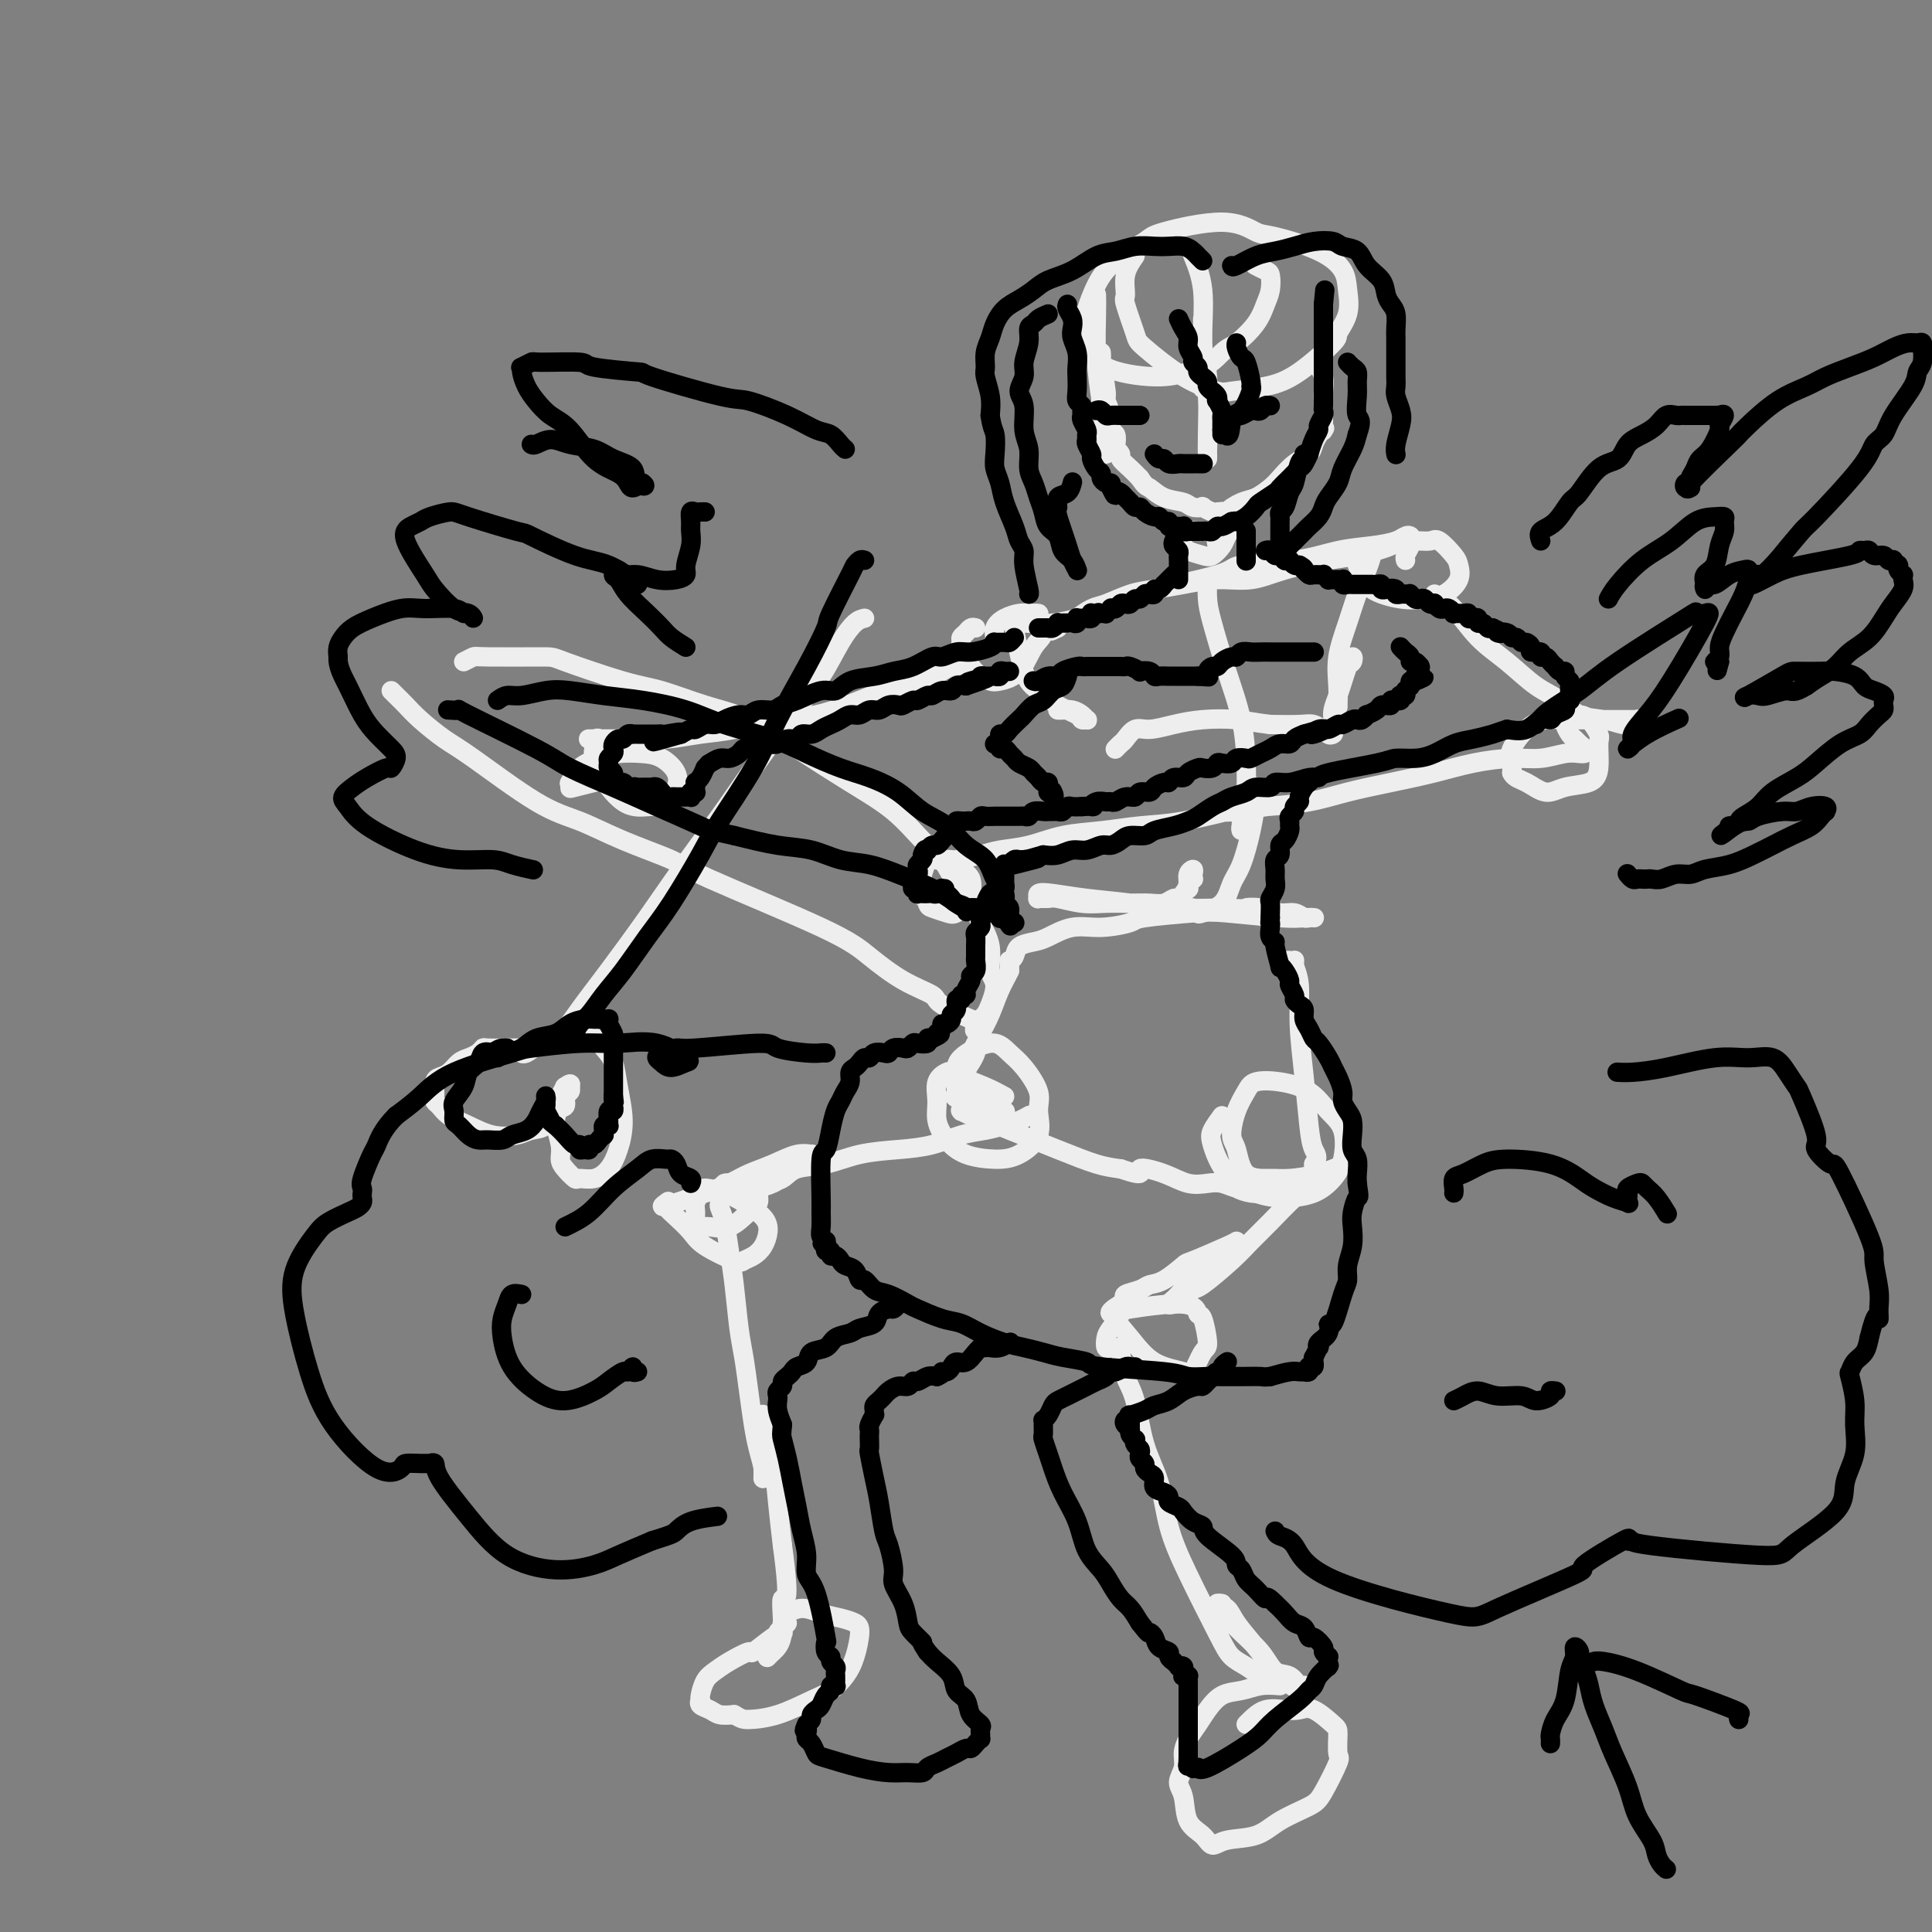 <svg viewBox='0 0 400 400' version='1.1' xmlns='http://www.w3.org/2000/svg' xmlns:xlink='http://www.w3.org/1999/xlink'><rect x="0" y="0" width="400" height="400" fill="#808080" stroke="none"/><g fill='none' stroke='#EEEEEE' stroke-width='4' stroke-linecap='round' stroke-linejoin='round'><path d='M235,53c-0.861,1.253 -1.722,2.506 -2,4c-0.278,1.494 0.026,3.229 0,4c-0.026,0.771 -0.382,0.578 0,2c0.382,1.422 1.502,4.459 2,6c0.498,1.541 0.375,1.588 2,3c1.625,1.412 4.997,4.191 8,6c3.003,1.809 5.636,2.649 7,3c1.364,0.351 1.460,0.212 3,0c1.540,-0.212 4.525,-0.499 7,-1c2.475,-0.501 4.439,-1.218 7,-3c2.561,-1.782 5.719,-4.629 7,-6c1.281,-1.371 0.687,-1.265 1,-2c0.313,-0.735 1.535,-2.309 2,-4c0.465,-1.691 0.174,-3.498 0,-5c-0.174,-1.502 -0.230,-2.699 -1,-4c-0.770,-1.301 -2.256,-2.706 -5,-4c-2.744,-1.294 -6.748,-2.475 -9,-3c-2.252,-0.525 -2.752,-0.392 -4,-1c-1.248,-0.608 -3.244,-1.956 -7,-2c-3.756,-0.044 -9.273,1.218 -12,2c-2.727,0.782 -2.665,1.085 -4,2c-1.335,0.915 -4.068,2.442 -6,4c-1.932,1.558 -3.065,3.148 -4,5c-0.935,1.852 -1.672,3.965 -2,5c-0.328,1.035 -0.245,0.993 0,2c0.245,1.007 0.653,3.064 1,5c0.347,1.936 0.632,3.752 3,5c2.368,1.248 6.819,1.928 10,2c3.181,0.072 5.090,-0.464 7,-1'/><path d='M246,77c4.091,-0.680 5.818,-2.881 7,-4c1.182,-1.119 1.820,-1.158 3,-2c1.180,-0.842 2.903,-2.487 4,-4c1.097,-1.513 1.569,-2.892 2,-4c0.431,-1.108 0.823,-1.943 1,-3c0.177,-1.057 0.140,-2.335 0,-3c-0.140,-0.665 -0.384,-0.718 -1,-1c-0.616,-0.282 -1.605,-0.795 -2,-1c-0.395,-0.205 -0.198,-0.103 0,0'/><path d='M247,52c-0.235,-0.102 -0.469,-0.204 0,1c0.469,1.204 1.642,3.715 2,7c0.358,3.285 -0.100,7.344 0,11c0.100,3.656 0.759,6.910 1,11c0.241,4.090 0.064,9.015 0,11c-0.064,1.985 -0.016,1.029 0,1c0.016,-0.029 0.001,0.870 0,1c-0.001,0.130 0.014,-0.508 0,-1c-0.014,-0.492 -0.056,-0.839 0,-4c0.056,-3.161 0.211,-9.135 0,-12c-0.211,-2.865 -0.789,-2.622 -1,-4c-0.211,-1.378 -0.057,-4.376 0,-6c0.057,-1.624 0.015,-1.874 0,-2c-0.015,-0.126 -0.004,-0.128 0,0c0.004,0.128 0.001,0.385 0,2c-0.001,1.615 -0.000,4.589 0,7c0.000,2.411 0.000,4.260 0,5c-0.000,0.740 -0.000,0.370 0,0'/><path d='M227,61c0.022,0.894 0.044,1.787 0,4c-0.044,2.213 -0.156,5.745 0,9c0.156,3.255 0.578,6.232 1,9c0.422,2.768 0.845,5.328 1,7c0.155,1.672 0.043,2.455 0,3c-0.043,0.545 -0.015,0.850 0,1c0.015,0.150 0.018,0.144 0,0c-0.018,-0.144 -0.057,-0.427 0,-1c0.057,-0.573 0.211,-1.437 0,-3c-0.211,-1.563 -0.788,-3.826 -1,-6c-0.212,-2.174 -0.058,-4.259 0,-6c0.058,-1.741 0.020,-3.139 0,-4c-0.020,-0.861 -0.020,-1.186 0,-1c0.020,0.186 0.062,0.881 0,1c-0.062,0.119 -0.228,-0.339 0,1c0.228,1.339 0.849,4.476 1,6c0.151,1.524 -0.170,1.435 0,2c0.170,0.565 0.830,1.782 1,3c0.170,1.218 -0.150,2.435 0,3c0.150,0.565 0.771,0.476 1,1c0.229,0.524 0.066,1.660 0,2c-0.066,0.340 -0.033,-0.117 0,0c0.033,0.117 0.067,0.808 0,1c-0.067,0.192 -0.236,-0.114 0,0c0.236,0.114 0.878,0.649 1,1c0.122,0.351 -0.275,0.518 0,1c0.275,0.482 1.221,1.281 2,2c0.779,0.719 1.389,1.360 2,2'/><path d='M236,99c1.258,1.891 1.403,1.617 2,2c0.597,0.383 1.647,1.422 3,2c1.353,0.578 3.010,0.695 4,1c0.990,0.305 1.312,0.800 2,1c0.688,0.200 1.743,0.106 2,0c0.257,-0.106 -0.285,-0.225 0,0c0.285,0.225 1.397,0.793 2,1c0.603,0.207 0.697,0.055 1,0c0.303,-0.055 0.813,-0.011 1,0c0.187,0.011 0.050,-0.011 0,0c-0.050,0.011 -0.013,0.056 0,0c0.013,-0.056 0.002,-0.211 0,0c-0.002,0.211 0.004,0.789 0,1c-0.004,0.211 -0.018,0.055 0,0c0.018,-0.055 0.066,-0.008 0,0c-0.066,0.008 -0.247,-0.024 0,0c0.247,0.024 0.924,0.105 1,0c0.076,-0.105 -0.447,-0.397 0,-1c0.447,-0.603 1.866,-1.516 3,-2c1.134,-0.484 1.985,-0.538 3,-1c1.015,-0.462 2.194,-1.331 3,-2c0.806,-0.669 1.238,-1.138 2,-2c0.762,-0.862 1.854,-2.118 3,-3c1.146,-0.882 2.347,-1.391 3,-2c0.653,-0.609 0.758,-1.317 1,-2c0.242,-0.683 0.621,-1.342 1,-2'/><path d='M273,90c1.774,-1.945 1.207,-1.308 1,-1c-0.207,0.308 -0.056,0.287 0,0c0.056,-0.287 0.015,-0.840 0,-1c-0.015,-0.160 -0.004,0.071 0,0c0.004,-0.071 0.002,-0.445 0,-1c-0.002,-0.555 -0.004,-1.291 0,-2c0.004,-0.709 0.015,-1.392 0,-2c-0.015,-0.608 -0.056,-1.142 0,-2c0.056,-0.858 0.207,-2.039 0,-3c-0.207,-0.961 -0.774,-1.703 -1,-2c-0.226,-0.297 -0.113,-0.148 0,0'/><path d='M249,110c-0.216,0.024 -0.433,0.048 -1,0c-0.567,-0.048 -1.485,-0.168 -2,0c-0.515,0.168 -0.626,0.623 -1,1c-0.374,0.377 -1.013,0.677 -1,1c0.013,0.323 0.676,0.669 1,1c0.324,0.331 0.310,0.647 1,1c0.690,0.353 2.084,0.744 3,1c0.916,0.256 1.356,0.376 2,0c0.644,-0.376 1.494,-1.249 2,-2c0.506,-0.751 0.667,-1.379 1,-2c0.333,-0.621 0.837,-1.236 1,-2c0.163,-0.764 -0.017,-1.678 0,-2c0.017,-0.322 0.229,-0.051 0,0c-0.229,0.051 -0.898,-0.119 -1,0c-0.102,0.119 0.364,0.527 0,1c-0.364,0.473 -1.560,1.012 -2,2c-0.440,0.988 -0.126,2.425 0,3c0.126,0.575 0.063,0.287 0,0'/><path d='M213,129c1.386,0.134 2.773,0.267 5,0c2.227,-0.267 5.296,-0.935 8,-2c2.704,-1.065 5.043,-2.527 10,-4c4.957,-1.473 12.534,-2.958 16,-4c3.466,-1.042 2.823,-1.641 5,-2c2.177,-0.359 7.174,-0.478 11,-1c3.826,-0.522 6.479,-1.446 9,-2c2.521,-0.554 4.908,-0.738 7,-1c2.092,-0.262 3.890,-0.600 5,-1c1.110,-0.400 1.533,-0.860 2,-1c0.467,-0.140 0.979,0.042 1,0c0.021,-0.042 -0.450,-0.307 -1,0c-0.550,0.307 -1.180,1.186 -3,2c-1.820,0.814 -4.830,1.562 -7,2c-2.170,0.438 -3.499,0.565 -6,1c-2.501,0.435 -6.174,1.178 -9,2c-2.826,0.822 -4.806,1.725 -7,2c-2.194,0.275 -4.601,-0.077 -7,0c-2.399,0.077 -4.791,0.583 -7,1c-2.209,0.417 -4.234,0.745 -6,1c-1.766,0.255 -3.271,0.436 -5,1c-1.729,0.564 -3.682,1.510 -5,2c-1.318,0.490 -2.002,0.523 -3,1c-0.998,0.477 -2.309,1.399 -3,2c-0.691,0.601 -0.763,0.883 -1,1c-0.237,0.117 -0.641,0.070 -1,0c-0.359,-0.070 -0.674,-0.163 -1,0c-0.326,0.163 -0.663,0.581 -1,1'/><path d='M219,130c-2.390,1.144 -0.864,0.504 -1,0c-0.136,-0.504 -1.933,-0.871 -3,-1c-1.067,-0.129 -1.405,-0.018 -2,0c-0.595,0.018 -1.447,-0.057 -2,0c-0.553,0.057 -0.806,0.245 -1,0c-0.194,-0.245 -0.329,-0.925 0,1c0.329,1.925 1.120,6.453 2,9c0.880,2.547 1.847,3.113 3,4c1.153,0.887 2.492,2.095 4,3c1.508,0.905 3.187,1.508 4,2c0.813,0.492 0.762,0.874 1,1c0.238,0.126 0.765,-0.005 1,0c0.235,0.005 0.178,0.145 0,0c-0.178,-0.145 -0.479,-0.575 -1,-1c-0.521,-0.425 -1.264,-0.846 -2,-1c-0.736,-0.154 -1.465,-0.041 -2,0c-0.535,0.041 -0.875,0.011 -1,0c-0.125,-0.011 -0.036,-0.003 0,0c0.036,0.003 0.018,0.002 0,0'/><path d='M284,114c0.064,0.198 0.129,0.396 0,1c-0.129,0.604 -0.451,1.613 -1,3c-0.549,1.387 -1.324,3.153 -2,5c-0.676,1.847 -1.253,3.775 -2,6c-0.747,2.225 -1.665,4.749 -2,7c-0.335,2.251 -0.087,4.231 0,6c0.087,1.769 0.012,3.329 0,4c-0.012,0.671 0.039,0.454 0,0c-0.039,-0.454 -0.167,-1.146 0,-2c0.167,-0.854 0.630,-1.870 1,-3c0.370,-1.130 0.646,-2.375 1,-3c0.354,-0.625 0.786,-0.632 1,-1c0.214,-0.368 0.211,-1.098 0,-1c-0.211,0.098 -0.631,1.023 -1,2c-0.369,0.977 -0.688,2.006 -1,3c-0.312,0.994 -0.619,1.955 -1,3c-0.381,1.045 -0.838,2.176 -1,3c-0.162,0.824 -0.029,1.341 0,2c0.029,0.659 -0.047,1.460 0,2c0.047,0.540 0.217,0.821 0,1c-0.217,0.179 -0.821,0.258 -1,0c-0.179,-0.258 0.068,-0.854 0,-1c-0.068,-0.146 -0.451,0.157 -1,0c-0.549,-0.157 -1.263,-0.773 -2,-1c-0.737,-0.227 -1.496,-0.065 -3,0c-1.504,0.065 -3.752,0.032 -6,0'/><path d='M263,150c-3.250,-0.370 -4.877,-0.795 -7,-1c-2.123,-0.205 -4.744,-0.192 -7,0c-2.256,0.192 -4.148,0.562 -6,1c-1.852,0.438 -3.663,0.944 -5,1c-1.337,0.056 -2.201,-0.339 -3,0c-0.799,0.339 -1.534,1.410 -2,2c-0.466,0.590 -0.664,0.697 -1,1c-0.336,0.303 -0.810,0.801 -1,1c-0.190,0.199 -0.095,0.100 0,0'/><path d='M250,120c-0.003,0.490 -0.006,0.980 0,1c0.006,0.020 0.022,-0.431 0,0c-0.022,0.431 -0.083,1.745 0,3c0.083,1.255 0.309,2.453 1,5c0.691,2.547 1.845,6.443 3,10c1.155,3.557 2.310,6.774 3,10c0.690,3.226 0.913,6.461 1,9c0.087,2.539 0.037,4.384 0,6c-0.037,1.616 -0.063,3.004 0,4c0.063,0.996 0.213,1.600 0,2c-0.213,0.400 -0.790,0.595 -1,1c-0.210,0.405 -0.054,1.021 0,1c0.054,-0.021 0.004,-0.679 0,-1c-0.004,-0.321 0.036,-0.306 0,-1c-0.036,-0.694 -0.150,-2.097 0,-3c0.150,-0.903 0.563,-1.307 1,-2c0.437,-0.693 0.900,-1.676 1,-2c0.100,-0.324 -0.161,0.010 0,0c0.161,-0.010 0.744,-0.363 1,0c0.256,0.363 0.184,1.441 0,3c-0.184,1.559 -0.480,3.598 -1,6c-0.520,2.402 -1.263,5.166 -2,7c-0.737,1.834 -1.468,2.736 -2,4c-0.532,1.264 -0.863,2.889 -2,4c-1.137,1.111 -3.078,1.706 -4,2c-0.922,0.294 -0.824,0.285 -1,0c-0.176,-0.285 -0.624,-0.846 -1,-1c-0.376,-0.154 -0.679,0.099 -1,0c-0.321,-0.099 -0.661,-0.549 -1,-1'/><path d='M245,187c-1.303,-0.359 -0.559,-1.256 0,-2c0.559,-0.744 0.934,-1.334 1,-2c0.066,-0.666 -0.178,-1.409 0,-2c0.178,-0.591 0.776,-1.031 1,-1c0.224,0.031 0.074,0.534 0,1c-0.074,0.466 -0.071,0.894 0,1c0.071,0.106 0.211,-0.111 0,0c-0.211,0.111 -0.774,0.551 -1,1c-0.226,0.449 -0.116,0.909 0,1c0.116,0.091 0.239,-0.187 0,0c-0.239,0.187 -0.840,0.838 -1,1c-0.160,0.162 0.121,-0.167 0,0c-0.121,0.167 -0.642,0.829 -1,1c-0.358,0.171 -0.552,-0.151 -1,0c-0.448,0.151 -1.150,0.773 -2,1c-0.850,0.227 -1.849,0.057 -3,0c-1.151,-0.057 -2.454,-0.001 -4,0c-1.546,0.001 -3.336,-0.053 -5,0c-1.664,0.053 -3.202,0.211 -5,0c-1.798,-0.211 -3.857,-0.792 -5,-1c-1.143,-0.208 -1.372,-0.042 -2,0c-0.628,0.042 -1.656,-0.038 -2,0c-0.344,0.038 -0.005,0.195 0,0c0.005,-0.195 -0.324,-0.742 0,-1c0.324,-0.258 1.302,-0.227 3,0c1.698,0.227 4.115,0.648 7,1c2.885,0.352 6.238,0.633 9,1c2.762,0.367 4.932,0.819 8,1c3.068,0.181 7.034,0.090 11,0'/><path d='M253,188c6.883,0.327 5.091,0.144 5,0c-0.091,-0.144 1.519,-0.249 3,0c1.481,0.249 2.831,0.851 4,1c1.169,0.149 2.155,-0.156 3,0c0.845,0.156 1.548,0.774 2,1c0.452,0.226 0.652,0.060 1,0c0.348,-0.060 0.845,-0.015 1,0c0.155,0.015 -0.030,0.001 0,0c0.030,-0.001 0.276,0.013 0,0c-0.276,-0.013 -1.073,-0.053 -2,0c-0.927,0.053 -1.985,0.199 -5,0c-3.015,-0.199 -7.989,-0.743 -11,-1c-3.011,-0.257 -4.061,-0.228 -7,0c-2.939,0.228 -7.767,0.656 -10,1c-2.233,0.344 -1.871,0.603 -3,1c-1.129,0.397 -3.749,0.932 -6,1c-2.251,0.068 -4.133,-0.329 -6,0c-1.867,0.329 -3.719,1.385 -5,2c-1.281,0.615 -1.989,0.790 -3,1c-1.011,0.210 -2.323,0.454 -3,1c-0.677,0.546 -0.717,1.394 -1,2c-0.283,0.606 -0.807,0.971 -1,1c-0.193,0.029 -0.055,-0.277 0,0c0.055,0.277 0.028,1.139 0,2'/><path d='M209,201c-0.667,1.428 -1.335,2.498 -2,4c-0.665,1.502 -1.326,3.437 -2,5c-0.674,1.563 -1.361,2.756 -2,4c-0.639,1.244 -1.231,2.539 -2,4c-0.769,1.461 -1.716,3.086 -2,4c-0.284,0.914 0.095,1.115 0,2c-0.095,0.885 -0.663,2.454 -1,3c-0.337,0.546 -0.444,0.070 0,-1c0.444,-1.070 1.439,-2.732 2,-4c0.561,-1.268 0.687,-2.142 1,-3c0.313,-0.858 0.813,-1.702 1,-2c0.187,-0.298 0.061,-0.052 0,0c-0.061,0.052 -0.059,-0.091 0,0c0.059,0.091 0.173,0.414 0,1c-0.173,0.586 -0.635,1.433 -1,2c-0.365,0.567 -0.634,0.855 -1,2c-0.366,1.145 -0.830,3.148 -1,4c-0.170,0.852 -0.045,0.554 0,1c0.045,0.446 0.011,1.635 0,2c-0.011,0.365 0.002,-0.095 0,0c-0.002,0.095 -0.020,0.746 0,1c0.020,0.254 0.079,0.111 0,0c-0.079,-0.111 -0.295,-0.189 0,0c0.295,0.189 1.103,0.646 2,1c0.897,0.354 1.884,0.606 3,1c1.116,0.394 2.361,0.930 5,2c2.639,1.070 6.672,2.673 10,4c3.328,1.327 5.951,2.379 8,3c2.049,0.621 3.525,0.810 5,1'/><path d='M232,242c5.774,1.983 3.710,0.439 4,0c0.290,-0.439 2.935,0.226 5,1c2.065,0.774 3.549,1.657 5,2c1.451,0.343 2.868,0.145 4,0c1.132,-0.145 1.979,-0.239 3,0c1.021,0.239 2.217,0.810 3,1c0.783,0.190 1.152,-0.002 1,0c-0.152,0.002 -0.825,0.197 -1,0c-0.175,-0.197 0.149,-0.786 0,-1c-0.149,-0.214 -0.771,-0.055 -1,0c-0.229,0.055 -0.067,0.004 0,0c0.067,-0.004 0.037,0.037 0,0c-0.037,-0.037 -0.081,-0.154 0,0c0.081,0.154 0.287,0.578 1,1c0.713,0.422 1.934,0.842 3,1c1.066,0.158 1.978,0.052 3,0c1.022,-0.052 2.154,-0.051 3,0c0.846,0.051 1.407,0.153 2,0c0.593,-0.153 1.216,-0.562 2,-1c0.784,-0.438 1.727,-0.905 2,-1c0.273,-0.095 -0.123,0.182 0,0c0.123,-0.182 0.765,-0.822 1,-1c0.235,-0.178 0.063,0.107 0,0c-0.063,-0.107 -0.017,-0.606 0,-1c0.017,-0.394 0.005,-0.684 0,-1c-0.005,-0.316 -0.002,-0.658 0,-1'/><path d='M272,241c1.132,-1.427 0.462,-1.995 0,-3c-0.462,-1.005 -0.716,-2.448 -1,-5c-0.284,-2.552 -0.598,-6.214 -1,-10c-0.402,-3.786 -0.892,-7.695 -1,-11c-0.108,-3.305 0.167,-6.004 0,-8c-0.167,-1.996 -0.777,-3.288 -1,-4c-0.223,-0.712 -0.060,-0.843 0,-1c0.060,-0.157 0.016,-0.339 0,0c-0.016,0.339 -0.004,1.201 0,2c0.004,0.799 0.001,1.535 0,2c-0.001,0.465 -0.000,0.657 0,1c0.000,0.343 -0.000,0.836 0,1c0.000,0.164 0.001,0.000 0,0c-0.001,-0.000 -0.004,0.164 0,0c0.004,-0.164 0.015,-0.657 0,-1c-0.015,-0.343 -0.056,-0.537 0,-1c0.056,-0.463 0.207,-1.196 0,-2c-0.207,-0.804 -0.774,-1.680 -1,-2c-0.226,-0.320 -0.112,-0.086 0,0c0.112,0.086 0.223,0.023 0,0c-0.223,-0.023 -0.778,-0.007 -1,0c-0.222,0.007 -0.111,0.003 0,0'/><path d='M208,227c-1.181,-0.647 -2.363,-1.293 -4,-2c-1.637,-0.707 -3.731,-1.474 -5,-2c-1.269,-0.526 -1.714,-0.813 -2,-1c-0.286,-0.187 -0.411,-0.276 -1,0c-0.589,0.276 -1.640,0.918 -2,2c-0.360,1.082 -0.029,2.606 0,4c0.029,1.394 -0.244,2.660 0,4c0.244,1.340 1.005,2.755 2,4c0.995,1.245 2.224,2.321 4,3c1.776,0.679 4.100,0.960 6,1c1.900,0.040 3.376,-0.159 5,-1c1.624,-0.841 3.396,-2.322 4,-4c0.604,-1.678 0.038,-3.554 0,-5c-0.038,-1.446 0.450,-2.462 0,-4c-0.450,-1.538 -1.840,-3.597 -3,-5c-1.160,-1.403 -2.091,-2.150 -3,-3c-0.909,-0.850 -1.798,-1.805 -3,-2c-1.202,-0.195 -2.717,0.369 -4,1c-1.283,0.631 -2.332,1.328 -3,2c-0.668,0.672 -0.954,1.317 -1,2c-0.046,0.683 0.149,1.402 0,2c-0.149,0.598 -0.642,1.075 0,2c0.642,0.925 2.420,2.300 4,3c1.580,0.700 2.964,0.727 4,1c1.036,0.273 1.725,0.792 2,1c0.275,0.208 0.138,0.104 0,0'/><path d='M213,231c0.160,-0.090 0.320,-0.180 0,0c-0.320,0.180 -1.118,0.629 -2,1c-0.882,0.371 -1.846,0.663 -3,1c-1.154,0.337 -2.498,0.719 -4,1c-1.502,0.281 -3.162,0.461 -5,1c-1.838,0.539 -3.854,1.439 -6,2c-2.146,0.561 -4.422,0.784 -7,1c-2.578,0.216 -5.457,0.425 -8,1c-2.543,0.575 -4.751,1.517 -7,2c-2.249,0.483 -4.541,0.508 -6,1c-1.459,0.492 -2.085,1.452 -3,2c-0.915,0.548 -2.118,0.683 -3,1c-0.882,0.317 -1.443,0.815 -2,1c-0.557,0.185 -1.111,0.058 -1,0c0.111,-0.058 0.886,-0.047 1,0c0.114,0.047 -0.435,0.129 0,0c0.435,-0.129 1.853,-0.469 3,-1c1.147,-0.531 2.022,-1.252 3,-2c0.978,-0.748 2.058,-1.523 3,-2c0.942,-0.477 1.744,-0.658 2,-1c0.256,-0.342 -0.035,-0.846 0,-1c0.035,-0.154 0.395,0.041 0,0c-0.395,-0.041 -1.544,-0.320 -3,0c-1.456,0.320 -3.218,1.237 -5,2c-1.782,0.763 -3.582,1.370 -5,2c-1.418,0.630 -2.452,1.282 -4,2c-1.548,0.718 -3.609,1.501 -5,2c-1.391,0.499 -2.112,0.714 -3,1c-0.888,0.286 -1.944,0.643 -3,1'/><path d='M140,249c-4.326,1.557 -2.642,0.451 -2,0c0.642,-0.451 0.240,-0.246 0,0c-0.240,0.246 -0.320,0.532 0,1c0.320,0.468 1.041,1.117 2,2c0.959,0.883 2.158,2.000 3,3c0.842,1.000 1.328,1.885 3,3c1.672,1.115 4.529,2.462 6,3c1.471,0.538 1.557,0.269 2,0c0.443,-0.269 1.245,-0.537 2,-1c0.755,-0.463 1.463,-1.122 2,-2c0.537,-0.878 0.904,-1.977 1,-3c0.096,-1.023 -0.078,-1.971 -1,-3c-0.922,-1.029 -2.591,-2.140 -4,-3c-1.409,-0.860 -2.560,-1.468 -4,-2c-1.440,-0.532 -3.171,-0.987 -4,-1c-0.829,-0.013 -0.755,0.417 -1,1c-0.245,0.583 -0.807,1.318 -1,2c-0.193,0.682 -0.016,1.310 0,2c0.016,0.690 -0.130,1.443 0,2c0.130,0.557 0.536,0.918 1,1c0.464,0.082 0.985,-0.114 2,0c1.015,0.114 2.522,0.539 4,0c1.478,-0.539 2.925,-2.043 4,-3c1.075,-0.957 1.778,-1.367 2,-2c0.222,-0.633 -0.037,-1.490 0,-2c0.037,-0.510 0.370,-0.673 0,-1c-0.370,-0.327 -1.445,-0.817 -2,-1c-0.555,-0.183 -0.592,-0.059 -1,0c-0.408,0.059 -1.187,0.054 -2,0c-0.813,-0.054 -1.661,-0.158 -2,0c-0.339,0.158 -0.170,0.579 0,1'/><path d='M150,246c-1.309,-0.059 -1.083,-0.205 -1,0c0.083,0.205 0.021,0.761 0,1c-0.021,0.239 -0.003,0.162 0,0c0.003,-0.162 -0.010,-0.408 0,0c0.010,0.408 0.044,1.469 0,2c-0.044,0.531 -0.167,0.532 0,1c0.167,0.468 0.622,1.403 1,3c0.378,1.597 0.679,3.856 1,6c0.321,2.144 0.664,4.173 1,7c0.336,2.827 0.667,6.454 1,9c0.333,2.546 0.667,4.012 1,6c0.333,1.988 0.664,4.498 1,7c0.336,2.502 0.679,4.996 1,7c0.321,2.004 0.622,3.518 1,5c0.378,1.482 0.833,2.934 1,4c0.167,1.066 0.045,1.747 0,2c-0.045,0.253 -0.012,0.077 0,0c0.012,-0.077 0.003,-0.055 0,0c-0.003,0.055 -0.001,0.145 0,0c0.001,-0.145 -0.001,-0.523 0,-2c0.001,-1.477 0.004,-4.051 0,-6c-0.004,-1.949 -0.016,-3.273 0,-4c0.016,-0.727 0.060,-0.856 0,-1c-0.060,-0.144 -0.223,-0.303 0,0c0.223,0.303 0.833,1.067 1,2c0.167,0.933 -0.110,2.033 0,3c0.110,0.967 0.607,1.799 1,4c0.393,2.201 0.684,5.772 1,9c0.316,3.228 0.658,6.114 1,9'/><path d='M162,320c1.828,13.576 0.398,10.514 0,11c-0.398,0.486 0.237,4.518 0,7c-0.237,2.482 -1.347,3.413 -2,4c-0.653,0.587 -0.850,0.831 -1,1c-0.150,0.169 -0.251,0.263 0,0c0.251,-0.263 0.856,-0.882 1,-1c0.144,-0.118 -0.173,0.266 0,0c0.173,-0.266 0.836,-1.182 1,-2c0.164,-0.818 -0.170,-1.537 0,-2c0.170,-0.463 0.844,-0.670 1,-1c0.156,-0.330 -0.206,-0.782 0,-1c0.206,-0.218 0.980,-0.201 1,0c0.020,0.201 -0.713,0.588 -1,1c-0.287,0.412 -0.126,0.851 0,1c0.126,0.149 0.217,0.007 0,0c-0.217,-0.007 -0.744,0.120 -2,1c-1.256,0.880 -3.243,2.514 -4,3c-0.757,0.486 -0.283,-0.175 -1,0c-0.717,0.175 -2.623,1.185 -4,2c-1.377,0.815 -2.225,1.433 -3,2c-0.775,0.567 -1.477,1.083 -2,2c-0.523,0.917 -0.866,2.234 -1,3c-0.134,0.766 -0.059,0.979 0,1c0.059,0.021 0.101,-0.152 0,0c-0.101,0.152 -0.347,0.628 0,1c0.347,0.372 1.286,0.639 2,1c0.714,0.361 1.204,0.818 2,1c0.796,0.182 1.898,0.091 3,0'/><path d='M152,355c1.498,0.863 1.742,1.022 3,1c1.258,-0.022 3.531,-0.223 6,-1c2.469,-0.777 5.135,-2.131 7,-3c1.865,-0.869 2.929,-1.255 4,-2c1.071,-0.745 2.149,-1.849 3,-3c0.851,-1.151 1.474,-2.349 2,-4c0.526,-1.651 0.956,-3.753 1,-5c0.044,-1.247 -0.297,-1.637 -1,-2c-0.703,-0.363 -1.768,-0.700 -3,-1c-1.232,-0.300 -2.631,-0.564 -4,-1c-1.369,-0.436 -2.707,-1.045 -4,-1c-1.293,0.045 -2.540,0.743 -3,1c-0.460,0.257 -0.131,0.073 0,0c0.131,-0.073 0.066,-0.037 0,0'/><path d='M253,231c-0.793,1.080 -1.586,2.160 -2,3c-0.414,0.840 -0.449,1.439 0,3c0.449,1.561 1.384,4.084 3,6c1.616,1.916 3.914,3.225 6,4c2.086,0.775 3.959,1.015 6,1c2.041,-0.015 4.251,-0.285 6,-1c1.749,-0.715 3.036,-1.875 4,-3c0.964,-1.125 1.603,-2.214 2,-4c0.397,-1.786 0.552,-4.270 0,-6c-0.552,-1.730 -1.810,-2.708 -3,-4c-1.190,-1.292 -2.311,-2.900 -4,-4c-1.689,-1.100 -3.946,-1.693 -6,-2c-2.054,-0.307 -3.907,-0.328 -5,0c-1.093,0.328 -1.428,1.006 -2,2c-0.572,0.994 -1.381,2.305 -2,4c-0.619,1.695 -1.049,3.775 -1,5c0.049,1.225 0.577,1.594 1,3c0.423,1.406 0.741,3.848 2,5c1.259,1.152 3.458,1.013 5,1c1.542,-0.013 2.427,0.102 4,0c1.573,-0.102 3.834,-0.419 6,-1c2.166,-0.581 4.237,-1.426 5,-2c0.763,-0.574 0.218,-0.878 0,-1c-0.218,-0.122 -0.109,-0.061 0,0'/><path d='M274,245c-0.254,-0.086 -0.508,-0.172 -1,0c-0.492,0.172 -1.224,0.603 -2,1c-0.776,0.397 -1.598,0.762 -3,2c-1.402,1.238 -3.383,3.349 -5,5c-1.617,1.651 -2.870,2.841 -4,4c-1.130,1.159 -2.137,2.286 -4,4c-1.863,1.714 -4.581,4.015 -6,5c-1.419,0.985 -1.539,0.652 -2,1c-0.461,0.348 -1.261,1.375 -2,2c-0.739,0.625 -1.416,0.848 -2,1c-0.584,0.152 -1.076,0.232 -1,0c0.076,-0.232 0.721,-0.776 1,-1c0.279,-0.224 0.194,-0.127 1,-1c0.806,-0.873 2.503,-2.717 4,-4c1.497,-1.283 2.794,-2.004 4,-3c1.206,-0.996 2.322,-2.266 3,-3c0.678,-0.734 0.916,-0.932 1,-1c0.084,-0.068 0.012,-0.007 0,0c-0.012,0.007 0.037,-0.040 0,0c-0.037,0.040 -0.160,0.168 -2,1c-1.840,0.832 -5.398,2.370 -7,3c-1.602,0.630 -1.250,0.354 -2,1c-0.750,0.646 -2.603,2.215 -4,3c-1.397,0.785 -2.338,0.788 -3,1c-0.662,0.212 -1.043,0.634 -2,1c-0.957,0.366 -2.488,0.675 -3,1c-0.512,0.325 -0.003,0.664 0,1c0.003,0.336 -0.498,0.668 -1,1'/><path d='M232,270c-3.751,2.294 -1.629,2.029 -1,2c0.629,-0.029 -0.236,0.178 0,1c0.236,0.822 1.572,2.258 3,4c1.428,1.742 2.947,3.788 5,5c2.053,1.212 4.638,1.588 6,2c1.362,0.412 1.500,0.859 2,0c0.500,-0.859 1.363,-3.023 2,-4c0.637,-0.977 1.049,-0.766 1,-2c-0.049,-1.234 -0.557,-3.913 -1,-5c-0.443,-1.087 -0.819,-0.583 -1,-1c-0.181,-0.417 -0.168,-1.756 -3,-2c-2.832,-0.244 -8.511,0.608 -11,1c-2.489,0.392 -1.788,0.326 -2,1c-0.212,0.674 -1.336,2.090 -2,3c-0.664,0.910 -0.868,1.316 -1,2c-0.132,0.684 -0.193,1.647 0,2c0.193,0.353 0.639,0.094 1,0c0.361,-0.094 0.636,-0.025 1,0c0.364,0.025 0.818,0.007 1,0c0.182,-0.007 0.091,-0.004 0,0'/><path d='M232,280c0.235,1.771 0.471,3.541 1,5c0.529,1.459 1.353,2.606 2,5c0.647,2.394 1.118,6.033 2,9c0.882,2.967 2.175,5.260 3,8c0.825,2.740 1.183,5.927 2,9c0.817,3.073 2.095,6.031 4,10c1.905,3.969 4.438,8.948 6,12c1.562,3.052 2.155,4.177 3,5c0.845,0.823 1.944,1.342 3,2c1.056,0.658 2.071,1.454 3,2c0.929,0.546 1.772,0.843 2,1c0.228,0.157 -0.159,0.173 0,0c0.159,-0.173 0.864,-0.536 1,-1c0.136,-0.464 -0.298,-1.028 -1,-2c-0.702,-0.972 -1.672,-2.352 -3,-4c-1.328,-1.648 -3.013,-3.565 -4,-5c-0.987,-1.435 -1.277,-2.387 -2,-3c-0.723,-0.613 -1.880,-0.885 -2,-1c-0.120,-0.115 0.796,-0.073 1,0c0.204,0.073 -0.304,0.175 0,1c0.304,0.825 1.419,2.372 3,4c1.581,1.628 3.629,3.336 5,5c1.371,1.664 2.066,3.283 3,4c0.934,0.717 2.107,0.532 3,1c0.893,0.468 1.504,1.590 2,2c0.496,0.410 0.875,0.110 1,0c0.125,-0.110 -0.005,-0.030 0,0c0.005,0.030 0.144,0.008 0,0c-0.144,-0.008 -0.572,-0.004 -1,0'/><path d='M269,349c1.702,2.310 -1.542,0.083 -3,-1c-1.458,-1.083 -1.131,-1.024 -1,-1c0.131,0.024 0.065,0.012 0,0'/><path d='M265,349c-1.338,-0.102 -2.676,-0.204 -4,0c-1.324,0.204 -2.634,0.715 -4,1c-1.366,0.285 -2.787,0.344 -4,1c-1.213,0.656 -2.219,1.908 -3,3c-0.781,1.092 -1.338,2.025 -2,3c-0.662,0.975 -1.428,1.991 -2,3c-0.572,1.009 -0.951,2.010 -1,3c-0.049,0.990 0.231,1.969 0,3c-0.231,1.031 -0.974,2.113 -1,3c-0.026,0.887 0.665,1.579 1,3c0.335,1.421 0.315,3.570 1,5c0.685,1.430 2.074,2.140 3,3c0.926,0.860 1.389,1.871 2,2c0.611,0.129 1.369,-0.622 3,-1c1.631,-0.378 4.133,-0.382 6,-1c1.867,-0.618 3.099,-1.850 5,-3c1.901,-1.150 4.471,-2.217 6,-3c1.529,-0.783 2.017,-1.282 3,-3c0.983,-1.718 2.461,-4.654 3,-6c0.539,-1.346 0.139,-1.103 0,-2c-0.139,-0.897 -0.017,-2.933 0,-4c0.017,-1.067 -0.071,-1.163 -1,-2c-0.929,-0.837 -2.700,-2.414 -4,-3c-1.300,-0.586 -2.128,-0.181 -3,0c-0.872,0.181 -1.789,0.140 -3,0c-1.211,-0.140 -2.716,-0.378 -4,0c-1.284,0.378 -2.346,1.371 -3,2c-0.654,0.629 -0.901,0.894 -1,1c-0.099,0.106 -0.049,0.053 0,0'/><path d='M202,130c-0.341,-0.088 -0.681,-0.176 -1,0c-0.319,0.176 -0.615,0.617 -1,1c-0.385,0.383 -0.857,0.708 -1,1c-0.143,0.292 0.045,0.551 0,1c-0.045,0.449 -0.323,1.088 0,2c0.323,0.912 1.248,2.098 2,3c0.752,0.902 1.331,1.521 2,2c0.669,0.479 1.428,0.817 2,1c0.572,0.183 0.958,0.210 2,0c1.042,-0.210 2.740,-0.659 4,-2c1.260,-1.341 2.083,-3.575 3,-5c0.917,-1.425 1.929,-2.043 2,-3c0.071,-0.957 -0.799,-2.254 -1,-3c-0.201,-0.746 0.268,-0.940 0,-1c-0.268,-0.060 -1.273,0.016 -2,0c-0.727,-0.016 -1.175,-0.123 -2,0c-0.825,0.123 -2.025,0.476 -3,1c-0.975,0.524 -1.724,1.218 -2,2c-0.276,0.782 -0.079,1.652 0,2c0.079,0.348 0.039,0.174 0,0'/><path d='M281,115c-0.092,0.694 -0.185,1.388 0,2c0.185,0.612 0.646,1.143 1,2c0.354,0.857 0.600,2.039 2,3c1.400,0.961 3.955,1.701 6,2c2.045,0.299 3.580,0.156 5,0c1.420,-0.156 2.724,-0.326 4,-1c1.276,-0.674 2.523,-1.851 3,-3c0.477,-1.149 0.184,-2.270 0,-3c-0.184,-0.730 -0.258,-1.069 -1,-2c-0.742,-0.931 -2.150,-2.453 -3,-3c-0.850,-0.547 -1.142,-0.118 -2,0c-0.858,0.118 -2.282,-0.073 -3,0c-0.718,0.073 -0.728,0.411 -1,1c-0.272,0.589 -0.804,1.428 -1,2c-0.196,0.572 -0.056,0.878 0,1c0.056,0.122 0.028,0.061 0,0'/><path d='M297,123c1.267,0.704 2.534,1.409 4,3c1.466,1.591 3.132,4.069 5,6c1.868,1.931 3.938,3.315 6,5c2.062,1.685 4.117,3.671 6,5c1.883,1.329 3.593,2.002 5,3c1.407,0.998 2.510,2.320 4,3c1.490,0.680 3.366,0.718 5,1c1.634,0.282 3.026,0.809 4,1c0.974,0.191 1.529,0.047 2,0c0.471,-0.047 0.859,0.001 1,0c0.141,-0.001 0.036,-0.053 0,0c-0.036,0.053 -0.002,0.210 0,0c0.002,-0.210 -0.028,-0.788 0,-1c0.028,-0.212 0.113,-0.057 0,0c-0.113,0.057 -0.426,0.015 -1,0c-0.574,-0.015 -1.410,-0.004 -2,0c-0.590,0.004 -0.934,0.001 -1,0c-0.066,-0.001 0.146,-0.000 0,0c-0.146,0.000 -0.650,0.000 -1,0c-0.350,-0.000 -0.547,-0.001 -1,0c-0.453,0.001 -1.163,0.004 -2,0c-0.837,-0.004 -1.801,-0.016 -3,0c-1.199,0.016 -2.633,0.058 -4,0c-1.367,-0.058 -2.667,-0.217 -4,0c-1.333,0.217 -2.697,0.811 -4,2c-1.303,1.189 -2.543,2.974 -3,4c-0.457,1.026 -0.131,1.293 0,2c0.131,0.707 0.065,1.853 0,3'/><path d='M313,160c0.482,1.091 1.688,1.319 3,2c1.312,0.681 2.729,1.815 4,2c1.271,0.185 2.395,-0.578 4,-1c1.605,-0.422 3.692,-0.502 5,-1c1.308,-0.498 1.837,-1.416 2,-3c0.163,-1.584 -0.041,-3.836 0,-5c0.041,-1.164 0.327,-1.240 0,-2c-0.327,-0.760 -1.268,-2.205 -2,-3c-0.732,-0.795 -1.254,-0.942 -2,-1c-0.746,-0.058 -1.717,-0.028 -2,0c-0.283,0.028 0.123,0.053 0,0c-0.123,-0.053 -0.776,-0.183 -1,0c-0.224,0.183 -0.019,0.679 0,1c0.019,0.321 -0.149,0.467 0,1c0.149,0.533 0.614,1.453 1,2c0.386,0.547 0.692,0.721 1,1c0.308,0.279 0.619,0.663 1,1c0.381,0.337 0.832,0.626 1,1c0.168,0.374 0.052,0.831 0,1c-0.052,0.169 -0.039,0.049 0,0c0.039,-0.049 0.103,-0.028 0,0c-0.103,0.028 -0.374,0.062 -1,0c-0.626,-0.062 -1.609,-0.221 -3,0c-1.391,0.221 -3.190,0.822 -5,1c-1.810,0.178 -3.629,-0.066 -6,0c-2.371,0.066 -5.292,0.441 -8,1c-2.708,0.559 -5.204,1.302 -8,2c-2.796,0.698 -5.894,1.352 -9,2c-3.106,0.648 -6.221,1.290 -9,2c-2.779,0.710 -5.223,1.489 -8,2c-2.777,0.511 -5.889,0.756 -9,1'/><path d='M262,167c-10.976,1.819 -7.417,0.868 -8,1c-0.583,0.132 -5.308,1.349 -9,2c-3.692,0.651 -6.350,0.738 -9,1c-2.650,0.262 -5.291,0.700 -8,1c-2.709,0.300 -5.487,0.462 -8,1c-2.513,0.538 -4.763,1.451 -7,2c-2.237,0.549 -4.463,0.735 -6,1c-1.537,0.265 -2.387,0.608 -4,1c-1.613,0.392 -3.991,0.833 -5,1c-1.009,0.167 -0.649,0.059 -1,0c-0.351,-0.059 -1.414,-0.068 -2,0c-0.586,0.068 -0.697,0.215 -1,0c-0.303,-0.215 -0.799,-0.790 -1,-1c-0.201,-0.210 -0.105,-0.055 0,0c0.105,0.055 0.221,0.010 0,0c-0.221,-0.010 -0.778,0.016 -1,0c-0.222,-0.016 -0.109,-0.075 0,0c0.109,0.075 0.212,0.282 0,1c-0.212,0.718 -0.741,1.947 -1,3c-0.259,1.053 -0.250,1.930 0,3c0.250,1.070 0.739,2.333 1,3c0.261,0.667 0.294,0.738 1,1c0.706,0.262 2.085,0.716 3,1c0.915,0.284 1.364,0.400 2,0c0.636,-0.400 1.458,-1.316 2,-2c0.542,-0.684 0.805,-1.137 1,-2c0.195,-0.863 0.323,-2.137 0,-3c-0.323,-0.863 -1.097,-1.314 -2,-2c-0.903,-0.686 -1.935,-1.608 -3,-2c-1.065,-0.392 -2.161,-0.255 -3,0c-0.839,0.255 -1.419,0.627 -2,1'/><path d='M191,179c-1.781,0.106 -1.234,1.871 -1,3c0.234,1.129 0.154,1.623 0,2c-0.154,0.377 -0.381,0.637 0,1c0.381,0.363 1.372,0.828 2,1c0.628,0.172 0.894,0.049 1,0c0.106,-0.049 0.053,-0.025 0,0'/><path d='M201,138c-1.401,-0.184 -2.802,-0.368 -4,0c-1.198,0.368 -2.192,1.288 -4,2c-1.808,0.712 -4.428,1.217 -7,2c-2.572,0.783 -5.095,1.845 -8,3c-2.905,1.155 -6.193,2.404 -9,3c-2.807,0.596 -5.132,0.538 -8,1c-2.868,0.462 -6.280,1.444 -9,2c-2.720,0.556 -4.749,0.685 -7,1c-2.251,0.315 -4.725,0.817 -7,1c-2.275,0.183 -4.350,0.049 -6,0c-1.650,-0.049 -2.874,-0.013 -4,0c-1.126,0.013 -2.154,0.004 -3,0c-0.846,-0.004 -1.508,-0.001 -2,0c-0.492,0.001 -0.813,0.001 -1,0c-0.187,-0.001 -0.242,-0.002 0,0c0.242,0.002 0.779,0.006 1,0c0.221,-0.006 0.126,-0.024 0,0c-0.126,0.024 -0.283,0.089 0,0c0.283,-0.089 1.004,-0.332 1,0c-0.004,0.332 -0.735,1.238 -1,2c-0.265,0.762 -0.066,1.381 0,2c0.066,0.619 -0.003,1.238 1,3c1.003,1.762 3.078,4.667 5,6c1.922,1.333 3.692,1.095 5,1c1.308,-0.095 2.154,-0.048 3,0'/><path d='M137,167c1.640,-0.214 1.739,-1.248 2,-2c0.261,-0.752 0.685,-1.221 1,-2c0.315,-0.779 0.521,-1.866 0,-3c-0.521,-1.134 -1.771,-2.313 -3,-3c-1.229,-0.687 -2.438,-0.880 -4,-1c-1.562,-0.120 -3.476,-0.166 -5,0c-1.524,0.166 -2.657,0.546 -4,1c-1.343,0.454 -2.896,0.984 -4,2c-1.104,1.016 -1.759,2.517 -2,3c-0.241,0.483 -0.067,-0.053 0,0c0.067,0.053 0.028,0.695 0,1c-0.028,0.305 -0.046,0.275 1,0c1.046,-0.275 3.156,-0.793 4,-1c0.844,-0.207 0.422,-0.104 0,0'/><path d='M96,137c0.821,-0.423 1.643,-0.846 2,-1c0.357,-0.154 0.251,-0.040 3,0c2.749,0.040 8.353,0.006 11,0c2.647,-0.006 2.336,0.015 5,1c2.664,0.985 8.304,2.932 12,4c3.696,1.068 5.447,1.257 8,2c2.553,0.743 5.907,2.041 9,3c3.093,0.959 5.926,1.579 9,3c3.074,1.421 6.388,3.642 10,6c3.612,2.358 7.523,4.854 11,7c3.477,2.146 6.521,3.942 9,6c2.479,2.058 4.393,4.377 6,6c1.607,1.623 2.908,2.551 4,4c1.092,1.449 1.976,3.421 3,5c1.024,1.579 2.188,2.767 3,4c0.812,1.233 1.272,2.512 2,4c0.728,1.488 1.723,3.186 2,5c0.277,1.814 -0.163,3.743 0,5c0.163,1.257 0.930,1.843 1,3c0.070,1.157 -0.556,2.884 -1,4c-0.444,1.116 -0.707,1.619 -1,2c-0.293,0.381 -0.614,0.638 -1,1c-0.386,0.362 -0.835,0.828 -1,1c-0.165,0.172 -0.047,0.049 0,0c0.047,-0.049 0.024,-0.025 0,0'/><path d='M202,212c-0.458,2.480 -0.103,0.681 0,0c0.103,-0.681 -0.047,-0.245 0,0c0.047,0.245 0.290,0.298 0,0c-0.290,-0.298 -1.114,-0.949 -1,-1c0.114,-0.051 1.165,0.497 0,0c-1.165,-0.497 -4.545,-2.038 -6,-3c-1.455,-0.962 -0.985,-1.346 -2,-2c-1.015,-0.654 -3.515,-1.577 -6,-3c-2.485,-1.423 -4.955,-3.345 -7,-5c-2.045,-1.655 -3.665,-3.041 -10,-6c-6.335,-2.959 -17.386,-7.489 -23,-10c-5.614,-2.511 -5.789,-3.001 -8,-4c-2.211,-0.999 -6.456,-2.506 -10,-4c-3.544,-1.494 -6.388,-2.973 -9,-4c-2.612,-1.027 -4.993,-1.601 -9,-4c-4.007,-2.399 -9.641,-6.621 -13,-9c-3.359,-2.379 -4.445,-2.914 -6,-4c-1.555,-1.086 -3.580,-2.722 -5,-4c-1.420,-1.278 -2.236,-2.198 -3,-3c-0.764,-0.802 -1.475,-1.485 -2,-2c-0.525,-0.515 -0.864,-0.861 -1,-1c-0.136,-0.139 -0.068,-0.069 0,0'/><path d='M179,128c-0.593,0.137 -1.185,0.273 -2,1c-0.815,0.727 -1.852,2.044 -3,4c-1.148,1.956 -2.406,4.550 -4,7c-1.594,2.450 -3.525,4.754 -6,8c-2.475,3.246 -5.493,7.433 -8,11c-2.507,3.567 -4.502,6.515 -7,10c-2.498,3.485 -5.501,7.508 -8,11c-2.499,3.492 -4.496,6.454 -7,10c-2.504,3.546 -5.514,7.676 -8,11c-2.486,3.324 -4.446,5.843 -6,8c-1.554,2.157 -2.700,3.952 -4,5c-1.300,1.048 -2.754,1.350 -4,2c-1.246,0.650 -2.282,1.648 -3,2c-0.718,0.352 -1.116,0.056 -1,0c0.116,-0.056 0.748,0.127 1,0c0.252,-0.127 0.126,-0.563 0,-1'/><path d='M109,217c-1.925,1.238 -1.238,0.332 -1,0c0.238,-0.332 0.025,-0.089 0,0c-0.025,0.089 0.137,0.023 0,0c-0.137,-0.023 -0.575,-0.003 -1,0c-0.425,0.003 -0.838,-0.010 -2,0c-1.162,0.010 -3.074,0.043 -4,0c-0.926,-0.043 -0.867,-0.163 -1,0c-0.133,0.163 -0.459,0.607 -1,1c-0.541,0.393 -1.298,0.734 -2,1c-0.702,0.266 -1.351,0.457 -2,1c-0.649,0.543 -1.298,1.437 -2,2c-0.702,0.563 -1.456,0.795 -2,1c-0.544,0.205 -0.879,0.384 -1,1c-0.121,0.616 -0.030,1.670 0,2c0.030,0.330 -0.002,-0.063 0,0c0.002,0.063 0.036,0.583 0,1c-0.036,0.417 -0.143,0.732 0,1c0.143,0.268 0.534,0.489 1,1c0.466,0.511 1.005,1.310 2,2c0.995,0.690 2.444,1.270 4,2c1.556,0.730 3.217,1.610 5,2c1.783,0.390 3.687,0.288 5,0c1.313,-0.288 2.036,-0.764 3,-1c0.964,-0.236 2.171,-0.234 3,-1c0.829,-0.766 1.280,-2.300 2,-3c0.720,-0.700 1.710,-0.566 2,-1c0.290,-0.434 -0.118,-1.436 0,-2c0.118,-0.564 0.763,-0.690 1,-1c0.237,-0.310 0.068,-0.803 0,-1c-0.068,-0.197 -0.034,-0.099 0,0'/><path d='M118,225c0.529,-1.212 -0.648,-0.241 -1,0c-0.352,0.241 0.120,-0.249 0,0c-0.120,0.249 -0.831,1.236 -1,2c-0.169,0.764 0.205,1.307 0,2c-0.205,0.693 -0.990,1.538 -1,3c-0.010,1.462 0.755,3.540 1,5c0.245,1.460 -0.031,2.301 0,3c0.031,0.699 0.368,1.254 1,2c0.632,0.746 1.559,1.681 2,2c0.441,0.319 0.396,0.020 1,0c0.604,-0.020 1.857,0.239 3,0c1.143,-0.239 2.174,-0.977 3,-2c0.826,-1.023 1.445,-2.331 2,-4c0.555,-1.669 1.044,-3.697 1,-6c-0.044,-2.303 -0.622,-4.880 -1,-7c-0.378,-2.120 -0.557,-3.784 -1,-5c-0.443,-1.216 -1.150,-1.986 -2,-3c-0.850,-1.014 -1.844,-2.273 -3,-3c-1.156,-0.727 -2.473,-0.922 -3,-1c-0.527,-0.078 -0.263,-0.039 0,0'/></g>
<g fill='none' stroke='#000000' stroke-width='4' stroke-linecap='round' stroke-linejoin='round'><path d='M221,63c-0.111,0.246 -0.222,0.491 0,1c0.222,0.509 0.778,1.281 1,2c0.222,0.719 0.112,1.385 0,2c-0.112,0.615 -0.226,1.179 0,2c0.226,0.821 0.792,1.897 1,3c0.208,1.103 0.060,2.232 0,3c-0.060,0.768 -0.030,1.175 0,2c0.030,0.825 0.061,2.067 0,3c-0.061,0.933 -0.213,1.559 0,2c0.213,0.441 0.793,0.699 1,1c0.207,0.301 0.041,0.644 0,1c-0.041,0.356 0.042,0.726 0,1c-0.042,0.274 -0.208,0.454 0,1c0.208,0.546 0.792,1.460 1,2c0.208,0.540 0.041,0.707 0,1c-0.041,0.293 0.044,0.712 0,1c-0.044,0.288 -0.218,0.444 0,1c0.218,0.556 0.828,1.511 1,2c0.172,0.489 -0.095,0.513 0,1c0.095,0.487 0.551,1.436 1,2c0.449,0.564 0.891,0.742 1,1c0.109,0.258 -0.115,0.595 0,1c0.115,0.405 0.569,0.878 1,1c0.431,0.122 0.837,-0.108 1,0c0.163,0.108 0.081,0.554 0,1'/><path d='M230,101c1.107,2.405 0.874,1.419 1,1c0.126,-0.419 0.611,-0.271 1,0c0.389,0.271 0.680,0.664 1,1c0.320,0.336 0.667,0.616 1,1c0.333,0.384 0.653,0.872 1,1c0.347,0.128 0.723,-0.105 1,0c0.277,0.105 0.457,0.549 1,1c0.543,0.451 1.451,0.909 2,1c0.549,0.091 0.739,-0.186 1,0c0.261,0.186 0.595,0.834 1,1c0.405,0.166 0.883,-0.151 1,0c0.117,0.151 -0.126,0.772 0,1c0.126,0.228 0.621,0.065 1,0c0.379,-0.065 0.641,-0.031 1,0c0.359,0.031 0.813,0.061 1,0c0.187,-0.061 0.107,-0.212 0,0c-0.107,0.212 -0.240,0.789 0,1c0.240,0.211 0.853,0.057 1,0c0.147,-0.057 -0.172,-0.015 0,0c0.172,0.015 0.835,0.004 1,0c0.165,-0.004 -0.167,-0.001 0,0c0.167,0.001 0.832,-0.000 1,0c0.168,0.000 -0.162,0.001 0,0c0.162,-0.001 0.817,-0.004 1,0c0.183,0.004 -0.106,0.016 0,0c0.106,-0.016 0.609,-0.060 1,0c0.391,0.060 0.672,0.222 1,0c0.328,-0.222 0.704,-0.829 1,-1c0.296,-0.171 0.513,0.094 1,0c0.487,-0.094 1.243,-0.547 2,-1'/><path d='M255,108c1.220,-0.279 0.768,0.023 1,0c0.232,-0.023 1.146,-0.373 2,-1c0.854,-0.627 1.646,-1.533 2,-2c0.354,-0.467 0.270,-0.496 1,-1c0.730,-0.504 2.275,-1.481 3,-2c0.725,-0.519 0.629,-0.578 1,-1c0.371,-0.422 1.209,-1.207 2,-2c0.791,-0.793 1.535,-1.595 2,-2c0.465,-0.405 0.650,-0.413 1,-1c0.350,-0.587 0.863,-1.753 1,-2c0.137,-0.247 -0.103,0.425 0,0c0.103,-0.425 0.549,-1.945 1,-3c0.451,-1.055 0.905,-1.644 1,-2c0.095,-0.356 -0.171,-0.480 0,-1c0.171,-0.520 0.778,-1.437 1,-2c0.222,-0.563 0.060,-0.770 0,-1c-0.060,-0.230 -0.016,-0.481 0,-1c0.016,-0.519 0.004,-1.307 0,-2c-0.004,-0.693 -0.001,-1.292 0,-2c0.001,-0.708 0.000,-1.527 0,-2c-0.000,-0.473 -0.000,-0.602 0,-1c0.000,-0.398 0.000,-1.066 0,-2c-0.000,-0.934 -0.000,-2.134 0,-3c0.000,-0.866 0.000,-1.398 0,-2c-0.000,-0.602 -0.000,-1.275 0,-2c0.000,-0.725 0.000,-1.501 0,-2c-0.000,-0.499 -0.000,-0.721 0,-1c0.000,-0.279 0.000,-0.613 0,-1c-0.000,-0.387 -0.000,-0.825 0,-1c0.000,-0.175 0.000,-0.088 0,0'/><path d='M274,63c0.500,-5.167 0.250,-2.583 0,0'/><path d='M244,66c0.301,0.665 0.601,1.330 1,2c0.399,0.670 0.895,1.345 1,2c0.105,0.655 -0.183,1.289 0,2c0.183,0.711 0.836,1.500 1,2c0.164,0.500 -0.162,0.711 0,1c0.162,0.289 0.813,0.654 1,1c0.187,0.346 -0.089,0.671 0,1c0.089,0.329 0.545,0.662 1,1c0.455,0.338 0.910,0.682 1,1c0.090,0.318 -0.186,0.611 0,1c0.186,0.389 0.833,0.873 1,1c0.167,0.127 -0.148,-0.103 0,0c0.148,0.103 0.758,0.538 1,1c0.242,0.462 0.118,0.950 0,1c-0.118,0.050 -0.228,-0.338 0,0c0.228,0.338 0.793,1.401 1,2c0.207,0.599 0.055,0.735 0,1c-0.055,0.265 -0.015,0.658 0,1c0.015,0.342 0.004,0.631 0,1c-0.004,0.369 -0.001,0.818 0,1c0.001,0.182 0.000,0.099 0,0c-0.000,-0.099 -0.000,-0.212 0,0c0.000,0.212 0.000,0.749 0,1c-0.000,0.251 -0.000,0.214 0,0c0.000,-0.214 0.000,-0.607 0,-1'/><path d='M253,89c1.757,3.166 1.648,-0.420 2,-2c0.352,-1.580 1.163,-1.156 2,-2c0.837,-0.844 1.700,-2.956 2,-4c0.300,-1.044 0.038,-1.018 0,-1c-0.038,0.018 0.147,0.029 0,-1c-0.147,-1.029 -0.628,-3.099 -1,-4c-0.372,-0.901 -0.636,-0.634 -1,-1c-0.364,-0.366 -0.830,-1.366 -1,-2c-0.170,-0.634 -0.046,-0.901 0,-1c0.046,-0.099 0.013,-0.028 0,0c-0.013,0.028 -0.007,0.014 0,0'/><path d='M217,65c-0.765,0.323 -1.530,0.645 -2,1c-0.470,0.355 -0.647,0.741 -1,1c-0.353,0.259 -0.884,0.390 -1,1c-0.116,0.610 0.183,1.697 0,3c-0.183,1.303 -0.849,2.820 -1,4c-0.151,1.180 0.212,2.023 0,3c-0.212,0.977 -1.000,2.089 -1,3c-0.000,0.911 0.788,1.622 1,3c0.212,1.378 -0.150,3.422 0,5c0.150,1.578 0.814,2.691 1,4c0.186,1.309 -0.106,2.816 0,4c0.106,1.184 0.610,2.045 1,3c0.390,0.955 0.667,2.003 1,3c0.333,0.997 0.723,1.943 1,3c0.277,1.057 0.442,2.224 1,3c0.558,0.776 1.508,1.160 2,2c0.492,0.840 0.525,2.135 1,3c0.475,0.865 1.392,1.298 2,2c0.608,0.702 0.906,1.671 1,2c0.094,0.329 -0.016,0.016 0,0c0.016,-0.016 0.159,0.264 0,0c-0.159,-0.264 -0.620,-1.071 -1,-2c-0.380,-0.929 -0.679,-1.981 -1,-3c-0.321,-1.019 -0.663,-2.005 -1,-3c-0.337,-0.995 -0.668,-1.997 -1,-3'/><path d='M219,107c-0.436,-1.732 -0.026,-1.561 0,-2c0.026,-0.439 -0.333,-1.489 0,-2c0.333,-0.511 1.359,-0.484 2,-1c0.641,-0.516 0.897,-1.576 1,-2c0.103,-0.424 0.051,-0.212 0,0'/><path d='M270,94c-0.024,0.423 -0.048,0.846 0,1c0.048,0.154 0.168,0.038 0,0c-0.168,-0.038 -0.623,0.003 -1,1c-0.377,0.997 -0.675,2.950 -1,4c-0.325,1.050 -0.675,1.198 -1,2c-0.325,0.802 -0.623,2.259 -1,3c-0.377,0.741 -0.833,0.766 -1,1c-0.167,0.234 -0.045,0.678 0,1c0.045,0.322 0.012,0.521 0,1c-0.012,0.479 -0.003,1.239 0,2c0.003,0.761 0.000,1.524 0,2c-0.000,0.476 0.003,0.664 0,1c-0.003,0.336 -0.012,0.819 0,1c0.012,0.181 0.043,0.061 0,0c-0.043,-0.061 -0.162,-0.062 0,0c0.162,0.062 0.606,0.186 1,0c0.394,-0.186 0.739,-0.683 1,-1c0.261,-0.317 0.437,-0.455 1,-1c0.563,-0.545 1.512,-1.496 2,-2c0.488,-0.504 0.516,-0.561 1,-1c0.484,-0.439 1.424,-1.260 2,-2c0.576,-0.740 0.788,-1.398 1,-2c0.212,-0.602 0.424,-1.147 1,-2c0.576,-0.853 1.515,-2.012 2,-3c0.485,-0.988 0.515,-1.804 1,-3c0.485,-1.196 1.424,-2.770 2,-4c0.576,-1.230 0.788,-2.115 1,-3'/><path d='M281,90c1.237,-3.334 0.329,-3.169 0,-4c-0.329,-0.831 -0.078,-2.657 0,-4c0.078,-1.343 -0.018,-2.202 0,-3c0.018,-0.798 0.149,-1.533 0,-2c-0.149,-0.467 -0.579,-0.664 -1,-1c-0.421,-0.336 -0.835,-0.810 -1,-1c-0.165,-0.190 -0.083,-0.095 0,0'/><path d='M227,85c0.325,-0.113 0.650,-0.226 1,0c0.350,0.226 0.724,0.793 1,1c0.276,0.207 0.455,0.056 1,0c0.545,-0.056 1.456,-0.015 2,0c0.544,0.015 0.720,0.004 1,0c0.280,-0.004 0.663,-0.001 1,0c0.337,0.001 0.629,0.000 1,0c0.371,-0.000 0.820,-0.000 1,0c0.180,0.000 0.090,0.000 0,0'/><path d='M254,86c0.325,0.008 0.650,0.016 1,0c0.350,-0.016 0.724,-0.056 1,0c0.276,0.056 0.455,0.207 1,0c0.545,-0.207 1.456,-0.774 2,-1c0.544,-0.226 0.720,-0.113 1,0c0.280,0.113 0.663,0.226 1,0c0.337,-0.226 0.629,-0.792 1,-1c0.371,-0.208 0.820,-0.060 1,0c0.180,0.060 0.090,0.030 0,0'/><path d='M239,94c0.325,0.453 0.649,0.906 1,1c0.351,0.094 0.727,-0.171 1,0c0.273,0.171 0.441,0.778 1,1c0.559,0.222 1.508,0.060 2,0c0.492,-0.060 0.528,-0.016 1,0c0.472,0.016 1.380,0.004 2,0c0.620,-0.004 0.951,-0.001 1,0c0.049,0.001 -0.183,0.000 0,0c0.183,-0.000 0.780,-0.000 1,0c0.220,0.000 0.063,0.000 0,0c-0.063,-0.000 -0.031,-0.000 0,0'/><path d='M243,112c-0.113,0.333 -0.226,0.666 0,1c0.226,0.334 0.793,0.671 1,1c0.207,0.329 0.056,0.652 0,1c-0.056,0.348 -0.015,0.720 0,1c0.015,0.280 0.004,0.467 0,1c-0.004,0.533 -0.001,1.413 0,2c0.001,0.587 0.000,0.882 0,1c-0.000,0.118 -0.000,0.059 0,0'/><path d='M258,110c0.000,-0.095 0.000,-0.190 0,0c0.000,0.190 0.000,0.664 0,1c0.000,0.336 0.000,0.535 0,1c-0.000,0.465 0.000,1.197 0,2c0.000,0.803 0.000,1.678 0,2c0.000,0.322 0.000,0.092 0,0c0.000,-0.092 0.000,-0.046 0,0'/><path d='M243,119c-0.867,0.878 -1.734,1.756 -2,2c-0.266,0.244 0.069,-0.144 0,0c-0.069,0.144 -0.543,0.822 -1,1c-0.457,0.178 -0.896,-0.144 -1,0c-0.104,0.144 0.127,0.756 0,1c-0.127,0.244 -0.611,0.122 -1,0c-0.389,-0.122 -0.681,-0.243 -1,0c-0.319,0.243 -0.663,0.849 -1,1c-0.337,0.151 -0.667,-0.152 -1,0c-0.333,0.152 -0.668,0.759 -1,1c-0.332,0.241 -0.662,0.116 -1,0c-0.338,-0.116 -0.683,-0.223 -1,0c-0.317,0.223 -0.606,0.778 -1,1c-0.394,0.222 -0.894,0.112 -1,0c-0.106,-0.112 0.183,-0.226 0,0c-0.183,0.226 -0.836,0.793 -1,1c-0.164,0.207 0.162,0.056 0,0c-0.162,-0.056 -0.813,-0.015 -1,0c-0.187,0.015 0.089,0.004 0,0c-0.089,-0.004 -0.545,-0.002 -1,0'/><path d='M227,127c-2.491,1.239 -0.719,0.336 0,0c0.719,-0.336 0.385,-0.104 0,0c-0.385,0.104 -0.821,0.080 -1,0c-0.179,-0.080 -0.101,-0.218 0,0c0.101,0.218 0.224,0.790 0,1c-0.224,0.210 -0.795,0.056 -1,0c-0.205,-0.056 -0.045,-0.015 0,0c0.045,0.015 -0.027,0.003 0,0c0.027,-0.003 0.152,0.003 0,0c-0.152,-0.003 -0.579,-0.015 -1,0c-0.421,0.015 -0.834,0.057 -1,0c-0.166,-0.057 -0.086,-0.211 0,0c0.086,0.211 0.177,0.789 0,1c-0.177,0.211 -0.621,0.056 -1,0c-0.379,-0.056 -0.693,-0.011 -1,0c-0.307,0.011 -0.608,-0.011 -1,0c-0.392,0.011 -0.876,0.056 -1,0c-0.124,-0.056 0.111,-0.211 0,0c-0.111,0.211 -0.569,0.789 -1,1c-0.431,0.211 -0.834,0.057 -1,0c-0.166,-0.057 -0.096,-0.015 0,0c0.096,0.015 0.218,0.004 0,0c-0.218,-0.004 -0.777,-0.001 -1,0c-0.223,0.001 -0.111,0.000 0,0c0.111,-0.000 0.222,-0.000 0,0c-0.222,0.000 -0.778,0.000 -1,0c-0.222,-0.000 -0.111,-0.000 0,0'/><path d='M262,114c0.332,-0.121 0.664,-0.243 1,0c0.336,0.243 0.678,0.850 1,1c0.322,0.150 0.626,-0.156 1,0c0.374,0.156 0.818,0.774 1,1c0.182,0.226 0.100,0.060 0,0c-0.100,-0.060 -0.220,-0.012 0,0c0.220,0.012 0.781,-0.011 1,0c0.219,0.011 0.097,0.055 0,0c-0.097,-0.055 -0.170,-0.211 0,0c0.170,0.211 0.584,0.788 1,1c0.416,0.212 0.833,0.061 1,0c0.167,-0.061 0.083,-0.030 0,0'/><path d='M269,117c1.306,0.686 1.069,0.902 1,1c-0.069,0.098 0.028,0.079 0,0c-0.028,-0.079 -0.180,-0.218 0,0c0.180,0.218 0.693,0.794 1,1c0.307,0.206 0.407,0.041 1,0c0.593,-0.041 1.679,0.042 2,0c0.321,-0.042 -0.121,-0.207 0,0c0.121,0.207 0.807,0.788 1,1c0.193,0.212 -0.106,0.056 0,0c0.106,-0.056 0.616,-0.011 1,0c0.384,0.011 0.642,-0.011 1,0c0.358,0.011 0.817,0.056 1,0c0.183,-0.056 0.091,-0.211 0,0c-0.091,0.211 -0.182,0.789 0,1c0.182,0.211 0.636,0.057 1,0c0.364,-0.057 0.636,-0.015 1,0c0.364,0.015 0.820,0.004 1,0c0.180,-0.004 0.086,-0.001 0,0c-0.086,0.001 -0.163,0.000 0,0c0.163,-0.000 0.565,-0.000 1,0c0.435,0.000 0.904,0.000 1,0c0.096,-0.000 -0.180,-0.001 0,0c0.180,0.001 0.818,0.004 1,0c0.182,-0.004 -0.091,-0.015 0,0c0.091,0.015 0.545,0.057 1,0c0.455,-0.057 0.909,-0.211 1,0c0.091,0.211 -0.182,0.789 0,1c0.182,0.211 0.818,0.057 1,0c0.182,-0.057 -0.091,-0.016 0,0c0.091,0.016 0.545,0.008 1,0'/><path d='M288,122c2.874,0.790 0.559,0.264 0,0c-0.559,-0.264 0.638,-0.267 1,0c0.362,0.267 -0.109,0.803 0,1c0.109,0.197 0.800,0.053 1,0c0.200,-0.053 -0.091,-0.015 0,0c0.091,0.015 0.563,0.008 1,0c0.437,-0.008 0.838,-0.016 1,0c0.162,0.016 0.085,0.056 0,0c-0.085,-0.056 -0.178,-0.207 0,0c0.178,0.207 0.626,0.774 1,1c0.374,0.226 0.674,0.112 1,0c0.326,-0.112 0.679,-0.223 1,0c0.321,0.223 0.611,0.778 1,1c0.389,0.222 0.877,0.111 1,0c0.123,-0.111 -0.121,-0.222 0,0c0.121,0.222 0.605,0.777 1,1c0.395,0.223 0.701,0.112 1,0c0.299,-0.112 0.592,-0.227 1,0c0.408,0.227 0.932,0.797 1,1c0.068,0.203 -0.319,0.041 0,0c0.319,-0.041 1.343,0.041 2,0c0.657,-0.041 0.946,-0.203 1,0c0.054,0.203 -0.126,0.771 0,1c0.126,0.229 0.559,0.118 1,0c0.441,-0.118 0.892,-0.241 1,0c0.108,0.241 -0.126,0.848 0,1c0.126,0.152 0.611,-0.151 1,0c0.389,0.151 0.683,0.758 1,1c0.317,0.242 0.659,0.121 1,0'/><path d='M309,130c3.367,1.482 1.283,1.186 1,1c-0.283,-0.186 1.233,-0.261 2,0c0.767,0.261 0.784,0.857 1,1c0.216,0.143 0.630,-0.168 1,0c0.370,0.168 0.695,0.814 1,1c0.305,0.186 0.589,-0.090 1,0c0.411,0.090 0.950,0.545 1,1c0.050,0.455 -0.390,0.909 0,1c0.390,0.091 1.611,-0.182 2,0c0.389,0.182 -0.054,0.818 0,1c0.054,0.182 0.606,-0.091 1,0c0.394,0.091 0.632,0.545 1,1c0.368,0.455 0.868,0.909 1,1c0.132,0.091 -0.105,-0.183 0,0c0.105,0.183 0.550,0.822 1,1c0.450,0.178 0.905,-0.106 1,0c0.095,0.106 -0.171,0.602 0,1c0.171,0.398 0.778,0.698 1,1c0.222,0.302 0.059,0.607 0,1c-0.059,0.393 -0.015,0.875 0,1c0.015,0.125 -0.000,-0.107 0,0c0.000,0.107 0.016,0.554 0,1c-0.016,0.446 -0.064,0.893 0,1c0.064,0.107 0.239,-0.125 0,0c-0.239,0.125 -0.892,0.606 -1,1c-0.108,0.394 0.331,0.701 0,1c-0.331,0.299 -1.431,0.588 -2,1c-0.569,0.412 -0.606,0.945 -1,1c-0.394,0.055 -1.145,-0.370 -2,0c-0.855,0.370 -1.816,1.534 -3,2c-1.184,0.466 -2.592,0.233 -4,0'/><path d='M312,151c-2.035,0.639 -2.122,0.735 -3,1c-0.878,0.265 -2.546,0.697 -4,1c-1.454,0.303 -2.692,0.475 -4,1c-1.308,0.525 -2.684,1.401 -4,2c-1.316,0.599 -2.572,0.921 -4,1c-1.428,0.079 -3.028,-0.085 -4,0c-0.972,0.085 -1.316,0.419 -4,1c-2.684,0.581 -7.707,1.408 -10,2c-2.293,0.592 -1.855,0.947 -2,1c-0.145,0.053 -0.872,-0.197 -2,0c-1.128,0.197 -2.657,0.840 -4,1c-1.343,0.160 -2.499,-0.165 -3,0c-0.501,0.165 -0.347,0.818 -1,1c-0.653,0.182 -2.113,-0.107 -3,0c-0.887,0.107 -1.200,0.610 -2,1c-0.800,0.390 -2.087,0.668 -3,1c-0.913,0.332 -1.454,0.719 -2,1c-0.546,0.281 -1.099,0.456 -2,1c-0.901,0.544 -2.152,1.456 -3,2c-0.848,0.544 -1.295,0.719 -2,1c-0.705,0.281 -1.669,0.666 -3,1c-1.331,0.334 -3.028,0.615 -4,1c-0.972,0.385 -1.218,0.873 -2,1c-0.782,0.127 -2.099,-0.105 -3,0c-0.901,0.105 -1.385,0.549 -2,1c-0.615,0.451 -1.361,0.909 -2,1c-0.639,0.091 -1.171,-0.186 -2,0c-0.829,0.186 -1.954,0.833 -3,1c-1.046,0.167 -2.012,-0.147 -3,0c-0.988,0.147 -1.996,0.756 -3,1c-1.004,0.244 -2.002,0.122 -3,0'/><path d='M216,177c-15.179,4.248 -5.128,1.869 -2,1c3.128,-0.869 -0.669,-0.229 -2,0c-1.331,0.229 -0.198,0.047 0,0c0.198,-0.047 -0.539,0.040 -1,0c-0.461,-0.040 -0.645,-0.208 -1,0c-0.355,0.208 -0.880,0.792 -1,1c-0.120,0.208 0.164,0.041 0,0c-0.164,-0.041 -0.776,0.046 -1,0c-0.224,-0.046 -0.060,-0.223 0,0c0.060,0.223 0.016,0.847 0,1c-0.016,0.153 -0.004,-0.165 0,0c0.004,0.165 0.001,0.814 0,1c-0.001,0.186 0.001,-0.091 0,0c-0.001,0.091 -0.004,0.550 0,1c0.004,0.450 0.015,0.890 0,1c-0.015,0.110 -0.055,-0.111 0,0c0.055,0.111 0.207,0.555 0,1c-0.207,0.445 -0.773,0.890 -1,1c-0.227,0.110 -0.117,-0.115 0,0c0.117,0.115 0.239,0.571 0,1c-0.239,0.429 -0.839,0.833 -1,1c-0.161,0.167 0.115,0.097 0,0c-0.115,-0.097 -0.623,-0.222 -1,0c-0.377,0.222 -0.622,0.792 -1,1c-0.378,0.208 -0.889,0.056 -1,0c-0.111,-0.056 0.176,-0.015 0,0c-0.176,0.015 -0.817,0.004 -1,0c-0.183,-0.004 0.090,-0.001 0,0c-0.090,0.001 -0.545,0.001 -1,0'/><path d='M201,188c-1.356,1.440 -0.745,0.540 -1,0c-0.255,-0.540 -1.374,-0.719 -2,-1c-0.626,-0.281 -0.757,-0.664 -1,-1c-0.243,-0.336 -0.596,-0.626 -1,-1c-0.404,-0.374 -0.858,-0.832 -1,-1c-0.142,-0.168 0.029,-0.046 0,0c-0.029,0.046 -0.260,0.016 0,0c0.260,-0.016 1.009,-0.018 1,0c-0.009,0.018 -0.776,0.057 -1,0c-0.224,-0.057 0.095,-0.211 0,0c-0.095,0.211 -0.603,0.788 -1,1c-0.397,0.212 -0.681,0.058 -1,0c-0.319,-0.058 -0.673,-0.019 -1,0c-0.327,0.019 -0.627,0.020 -1,0c-0.373,-0.020 -0.818,-0.061 -1,0c-0.182,0.061 -0.102,0.224 0,0c0.102,-0.224 0.227,-0.833 0,-1c-0.227,-0.167 -0.807,0.110 -1,0c-0.193,-0.110 -0.000,-0.607 0,-1c0.000,-0.393 -0.192,-0.683 0,-1c0.192,-0.317 0.770,-0.662 1,-1c0.230,-0.338 0.113,-0.668 0,-1c-0.113,-0.332 -0.223,-0.666 0,-1c0.223,-0.334 0.778,-0.667 1,-1c0.222,-0.333 0.111,-0.667 0,-1'/><path d='M191,177c0.394,-1.481 0.879,-1.185 1,-1c0.121,0.185 -0.124,0.258 0,0c0.124,-0.258 0.615,-0.846 1,-1c0.385,-0.154 0.663,0.127 1,0c0.337,-0.127 0.734,-0.661 1,-1c0.266,-0.339 0.400,-0.483 1,-1c0.600,-0.517 1.666,-1.407 2,-2c0.334,-0.593 -0.065,-0.890 0,-1c0.065,-0.110 0.595,-0.033 1,0c0.405,0.033 0.685,0.023 1,0c0.315,-0.023 0.666,-0.059 1,0c0.334,0.059 0.652,0.212 1,0c0.348,-0.212 0.727,-0.789 1,-1c0.273,-0.211 0.440,-0.057 1,0c0.560,0.057 1.512,0.015 2,0c0.488,-0.015 0.512,-0.004 1,0c0.488,0.004 1.440,0.002 2,0c0.560,-0.002 0.726,-0.004 1,0c0.274,0.004 0.654,0.015 1,0c0.346,-0.015 0.656,-0.057 1,0c0.344,0.057 0.722,0.211 1,0c0.278,-0.211 0.456,-0.789 1,-1c0.544,-0.211 1.455,-0.056 2,0c0.545,0.056 0.724,0.011 1,0c0.276,-0.011 0.651,0.011 1,0c0.349,-0.011 0.674,-0.055 1,0c0.326,0.055 0.654,0.211 1,0c0.346,-0.211 0.708,-0.788 1,-1c0.292,-0.212 0.512,-0.061 1,0c0.488,0.061 1.244,0.030 2,0'/><path d='M224,167c3.515,-0.248 2.303,0.131 2,0c-0.303,-0.131 0.303,-0.771 1,-1c0.697,-0.229 1.486,-0.046 2,0c0.514,0.046 0.752,-0.044 1,0c0.248,0.044 0.504,0.223 1,0c0.496,-0.223 1.231,-0.847 2,-1c0.769,-0.153 1.572,0.165 2,0c0.428,-0.165 0.482,-0.814 1,-1c0.518,-0.186 1.500,0.090 2,0c0.500,-0.090 0.519,-0.545 1,-1c0.481,-0.455 1.423,-0.909 2,-1c0.577,-0.091 0.789,0.182 1,0c0.211,-0.182 0.423,-0.820 1,-1c0.577,-0.180 1.520,0.096 2,0c0.480,-0.096 0.496,-0.565 1,-1c0.504,-0.435 1.496,-0.835 2,-1c0.504,-0.165 0.520,-0.096 1,0c0.480,0.096 1.423,0.218 2,0c0.577,-0.218 0.789,-0.777 1,-1c0.211,-0.223 0.423,-0.112 1,0c0.577,0.112 1.520,0.223 2,0c0.480,-0.223 0.499,-0.780 1,-1c0.501,-0.220 1.485,-0.101 2,0c0.515,0.101 0.562,0.186 1,0c0.438,-0.186 1.268,-0.641 2,-1c0.732,-0.359 1.365,-0.621 2,-1c0.635,-0.379 1.273,-0.875 2,-1c0.727,-0.125 1.542,0.120 2,0c0.458,-0.120 0.559,-0.606 1,-1c0.441,-0.394 1.220,-0.697 2,-1'/><path d='M270,152c7.533,-2.255 3.365,-0.393 2,0c-1.365,0.393 0.072,-0.683 1,-1c0.928,-0.317 1.348,0.125 2,0c0.652,-0.125 1.536,-0.817 2,-1c0.464,-0.183 0.507,0.143 1,0c0.493,-0.143 1.437,-0.756 2,-1c0.563,-0.244 0.746,-0.121 1,0c0.254,0.121 0.578,0.239 1,0c0.422,-0.239 0.940,-0.834 1,-1c0.060,-0.166 -0.339,0.099 0,0c0.339,-0.099 1.415,-0.561 2,-1c0.585,-0.439 0.677,-0.853 1,-1c0.323,-0.147 0.875,-0.025 1,0c0.125,0.025 -0.178,-0.046 0,0c0.178,0.046 0.836,0.209 1,0c0.164,-0.209 -0.166,-0.792 0,-1c0.166,-0.208 0.828,-0.042 1,0c0.172,0.042 -0.146,-0.040 0,0c0.146,0.040 0.757,0.203 1,0c0.243,-0.203 0.118,-0.773 0,-1c-0.118,-0.227 -0.229,-0.112 0,0c0.229,0.112 0.797,0.223 1,0c0.203,-0.223 0.040,-0.778 0,-1c-0.040,-0.222 0.042,-0.111 0,0c-0.042,0.111 -0.208,0.222 0,0c0.208,-0.222 0.791,-0.778 1,-1c0.209,-0.222 0.046,-0.111 0,0c-0.046,0.111 0.026,0.222 0,0c-0.026,-0.222 -0.150,-0.778 0,-1c0.150,-0.222 0.575,-0.111 1,0'/><path d='M293,141c3.554,-1.641 0.938,-0.242 0,0c-0.938,0.242 -0.199,-0.671 0,-1c0.199,-0.329 -0.143,-0.074 0,0c0.143,0.074 0.770,-0.032 1,0c0.230,0.032 0.062,0.201 0,0c-0.062,-0.201 -0.017,-0.772 0,-1c0.017,-0.228 0.004,-0.114 0,0c-0.004,0.114 -0.001,0.226 0,0c0.001,-0.226 0.001,-0.792 0,-1c-0.001,-0.208 -0.003,-0.060 0,0c0.003,0.060 0.011,0.031 0,0c-0.011,-0.031 -0.041,-0.064 0,0c0.041,0.064 0.152,0.225 0,0c-0.152,-0.225 -0.566,-0.834 -1,-1c-0.434,-0.166 -0.887,0.113 -1,0c-0.113,-0.113 0.113,-0.619 0,-1c-0.113,-0.381 -0.566,-0.638 -1,-1c-0.434,-0.362 -0.847,-0.828 -1,-1c-0.153,-0.172 -0.044,-0.049 0,0c0.044,0.049 0.022,0.025 0,0'/><path d='M210,132c-0.370,0.424 -0.741,0.848 -1,1c-0.259,0.152 -0.408,0.031 -1,0c-0.592,-0.031 -1.628,0.029 -2,0c-0.372,-0.029 -0.082,-0.147 0,0c0.082,0.147 -0.045,0.559 -1,1c-0.955,0.441 -2.737,0.909 -4,1c-1.263,0.091 -2.007,-0.197 -3,0c-0.993,0.197 -2.234,0.879 -3,1c-0.766,0.121 -1.055,-0.320 -2,0c-0.945,0.320 -2.546,1.400 -4,2c-1.454,0.600 -2.761,0.719 -4,1c-1.239,0.281 -2.411,0.723 -4,1c-1.589,0.277 -3.595,0.388 -5,1c-1.405,0.612 -2.210,1.723 -3,2c-0.790,0.277 -1.566,-0.281 -3,0c-1.434,0.281 -3.525,1.400 -5,2c-1.475,0.600 -2.334,0.682 -3,1c-0.666,0.318 -1.141,0.873 -2,1c-0.859,0.127 -2.103,-0.172 -3,0c-0.897,0.172 -1.447,0.816 -2,1c-0.553,0.184 -1.108,-0.090 -2,0c-0.892,0.090 -2.122,0.545 -3,1c-0.878,0.455 -1.404,0.909 -2,1c-0.596,0.091 -1.263,-0.182 -2,0c-0.737,0.182 -1.545,0.818 -2,1c-0.455,0.182 -0.559,-0.091 -1,0c-0.441,0.091 -1.221,0.545 -2,1'/><path d='M141,152c-10.793,3.094 -3.274,0.829 -1,0c2.274,-0.829 -0.696,-0.222 -2,0c-1.304,0.222 -0.942,0.060 -1,0c-0.058,-0.060 -0.538,-0.016 -1,0c-0.462,0.016 -0.907,0.004 -1,0c-0.093,-0.004 0.168,-0.001 0,0c-0.168,0.001 -0.763,0.000 -1,0c-0.237,-0.000 -0.115,-0.000 0,0c0.115,0.000 0.223,0.000 0,0c-0.223,-0.000 -0.777,0.000 -1,0c-0.223,-0.000 -0.116,-0.000 0,0c0.116,0.000 0.242,0.000 0,0c-0.242,-0.000 -0.852,-0.001 -1,0c-0.148,0.001 0.168,0.004 0,0c-0.168,-0.004 -0.818,-0.016 -1,0c-0.182,0.016 0.105,0.060 0,0c-0.105,-0.060 -0.603,-0.223 -1,0c-0.397,0.223 -0.694,0.833 -1,1c-0.306,0.167 -0.622,-0.110 -1,0c-0.378,0.110 -0.819,0.607 -1,1c-0.181,0.393 -0.102,0.683 0,1c0.102,0.317 0.228,0.662 0,1c-0.228,0.338 -0.808,0.668 -1,1c-0.192,0.332 0.004,0.667 0,1c-0.004,0.333 -0.208,0.663 0,1c0.208,0.337 0.829,0.682 1,1c0.171,0.318 -0.109,0.611 0,1c0.109,0.389 0.606,0.874 1,1c0.394,0.126 0.684,-0.107 1,0c0.316,0.107 0.658,0.553 1,1'/><path d='M130,163c0.798,0.774 0.792,0.207 1,0c0.208,-0.207 0.630,-0.056 1,0c0.370,0.056 0.687,0.015 1,0c0.313,-0.015 0.623,-0.005 1,0c0.377,0.005 0.823,0.005 1,0c0.177,-0.005 0.085,-0.017 0,0c-0.085,0.017 -0.163,0.061 0,0c0.163,-0.061 0.568,-0.227 1,0c0.432,0.227 0.890,0.845 1,1c0.110,0.155 -0.129,-0.155 0,0c0.129,0.155 0.626,0.774 1,1c0.374,0.226 0.626,0.061 1,0c0.374,-0.061 0.871,-0.016 1,0c0.129,0.016 -0.110,0.004 0,0c0.110,-0.004 0.569,-0.001 1,0c0.431,0.001 0.834,0.001 1,0c0.166,-0.001 0.096,-0.004 0,0c-0.096,0.004 -0.218,0.015 0,0c0.218,-0.015 0.776,-0.056 1,0c0.224,0.056 0.112,0.208 0,0c-0.112,-0.208 -0.226,-0.778 0,-1c0.226,-0.222 0.792,-0.097 1,0c0.208,0.097 0.059,0.167 0,0c-0.059,-0.167 -0.027,-0.573 0,-1c0.027,-0.427 0.048,-0.877 0,-1c-0.048,-0.123 -0.167,0.082 0,0c0.167,-0.082 0.619,-0.452 1,-1c0.381,-0.548 0.690,-1.274 1,-2'/><path d='M146,159c0.903,-1.091 0.662,-0.818 1,-1c0.338,-0.182 1.257,-0.818 2,-1c0.743,-0.182 1.311,0.091 2,0c0.689,-0.091 1.501,-0.547 2,-1c0.499,-0.453 0.686,-0.905 1,-1c0.314,-0.095 0.755,0.167 2,0c1.245,-0.167 3.293,-0.762 4,-1c0.707,-0.238 0.072,-0.120 0,0c-0.072,0.120 0.417,0.243 1,0c0.583,-0.243 1.258,-0.853 2,-1c0.742,-0.147 1.550,0.168 2,0c0.450,-0.168 0.543,-0.818 1,-1c0.457,-0.182 1.277,0.105 2,0c0.723,-0.105 1.348,-0.601 2,-1c0.652,-0.399 1.329,-0.699 2,-1c0.671,-0.301 1.335,-0.601 2,-1c0.665,-0.399 1.333,-0.895 2,-1c0.667,-0.105 1.335,0.182 2,0c0.665,-0.182 1.329,-0.832 2,-1c0.671,-0.168 1.350,0.147 2,0c0.650,-0.147 1.272,-0.756 2,-1c0.728,-0.244 1.561,-0.122 2,0c0.439,0.122 0.484,0.244 1,0c0.516,-0.244 1.503,-0.854 2,-1c0.497,-0.146 0.504,0.172 1,0c0.496,-0.172 1.480,-0.834 2,-1c0.520,-0.166 0.576,0.166 1,0c0.424,-0.166 1.217,-0.828 2,-1c0.783,-0.172 1.557,0.146 2,0c0.443,-0.146 0.555,-0.756 1,-1c0.445,-0.244 1.222,-0.122 2,0'/><path d='M200,142c8.532,-2.873 2.863,-1.554 1,-1c-1.863,0.554 0.079,0.345 1,0c0.921,-0.345 0.820,-0.825 1,-1c0.180,-0.175 0.641,-0.046 1,0c0.359,0.046 0.617,0.009 1,0c0.383,-0.009 0.890,0.012 1,0c0.110,-0.012 -0.177,-0.056 0,0c0.177,0.056 0.818,0.211 1,0c0.182,-0.211 -0.096,-0.789 0,-1c0.096,-0.211 0.564,-0.057 1,0c0.436,0.057 0.839,0.016 1,0c0.161,-0.016 0.081,-0.008 0,0'/><path d='M221,140c-0.245,0.789 -0.489,1.577 -1,2c-0.511,0.423 -1.288,0.479 -2,1c-0.712,0.521 -1.361,1.505 -2,2c-0.639,0.495 -1.270,0.501 -2,1c-0.730,0.499 -1.559,1.492 -2,2c-0.441,0.508 -0.495,0.531 -1,1c-0.505,0.469 -1.460,1.383 -2,2c-0.540,0.617 -0.666,0.936 -1,1c-0.334,0.064 -0.875,-0.126 -1,0c-0.125,0.126 0.167,0.569 0,1c-0.167,0.431 -0.792,0.852 -1,1c-0.208,0.148 -0.000,0.025 0,0c0.000,-0.025 -0.207,0.049 0,0c0.207,-0.049 0.829,-0.220 1,0c0.171,0.220 -0.110,0.833 0,1c0.110,0.167 0.611,-0.110 1,0c0.389,0.110 0.668,0.607 1,1c0.332,0.393 0.719,0.682 1,1c0.281,0.318 0.456,0.664 1,1c0.544,0.336 1.456,0.663 2,1c0.544,0.337 0.720,0.683 1,1c0.280,0.317 0.663,0.606 1,1c0.337,0.394 0.626,0.893 1,1c0.374,0.107 0.832,-0.177 1,0c0.168,0.177 0.045,0.817 0,1c-0.045,0.183 -0.013,-0.091 0,0c0.013,0.091 0.006,0.545 0,1'/><path d='M217,164c1.774,1.702 1.207,0.456 1,0c-0.207,-0.456 -0.056,-0.123 0,0c0.056,0.123 0.016,0.035 0,0c-0.016,-0.035 -0.008,-0.018 0,0'/><path d='M214,141c-0.068,-0.032 -0.137,-0.064 0,0c0.137,0.064 0.478,0.224 1,0c0.522,-0.224 1.225,-0.830 2,-1c0.775,-0.170 1.621,0.098 2,0c0.379,-0.098 0.291,-0.562 1,-1c0.709,-0.438 2.217,-0.849 3,-1c0.783,-0.151 0.843,-0.040 1,0c0.157,0.040 0.413,0.011 1,0c0.587,-0.011 1.506,-0.003 2,0c0.494,0.003 0.565,-0.000 1,0c0.435,0.000 1.235,0.004 2,0c0.765,-0.004 1.496,-0.015 2,0c0.504,0.015 0.783,0.056 1,0c0.217,-0.056 0.373,-0.207 1,0c0.627,0.207 1.725,0.774 2,1c0.275,0.226 -0.273,0.113 0,0c0.273,-0.113 1.369,-0.226 2,0c0.631,0.226 0.799,0.793 1,1c0.201,0.207 0.435,0.056 1,0c0.565,-0.056 1.461,-0.015 2,0c0.539,0.015 0.722,0.004 1,0c0.278,-0.004 0.653,-0.001 1,0c0.347,0.001 0.668,0.000 1,0c0.332,-0.000 0.677,-0.000 1,0c0.323,0.000 0.626,0.000 1,0c0.374,-0.000 0.821,-0.000 1,0c0.179,0.000 0.089,0.000 0,0'/><path d='M248,140c4.030,0.298 1.605,0.042 1,0c-0.605,-0.042 0.610,0.130 1,0c0.390,-0.130 -0.047,-0.561 0,-1c0.047,-0.439 0.576,-0.887 1,-1c0.424,-0.113 0.743,0.110 1,0c0.257,-0.110 0.453,-0.551 1,-1c0.547,-0.449 1.445,-0.905 2,-1c0.555,-0.095 0.769,0.171 1,0c0.231,-0.171 0.481,-0.778 1,-1c0.519,-0.222 1.308,-0.060 2,0c0.692,0.060 1.289,0.016 2,0c0.711,-0.016 1.538,-0.004 2,0c0.462,0.004 0.559,0.001 1,0c0.441,-0.001 1.228,-0.000 2,0c0.772,0.000 1.531,0.000 2,0c0.469,-0.000 0.648,-0.000 1,0c0.352,0.000 0.878,0.000 1,0c0.122,-0.000 -0.160,-0.000 0,0c0.160,0.000 0.761,0.000 1,0c0.239,-0.000 0.117,-0.000 0,0c-0.117,0.000 -0.227,0.000 0,0c0.227,-0.000 0.792,-0.000 1,0c0.208,0.000 0.059,0.000 0,0c-0.059,-0.000 -0.030,-0.000 0,0'/><path d='M249,54c-0.442,-0.445 -0.884,-0.890 -1,-1c-0.116,-0.110 0.094,0.114 0,0c-0.094,-0.114 -0.492,-0.567 -1,-1c-0.508,-0.433 -1.125,-0.844 -2,-1c-0.875,-0.156 -2.007,-0.055 -3,0c-0.993,0.055 -1.846,0.063 -3,0c-1.154,-0.063 -2.609,-0.197 -4,0c-1.391,0.197 -2.718,0.724 -4,1c-1.282,0.276 -2.520,0.301 -4,1c-1.480,0.699 -3.201,2.073 -5,3c-1.799,0.927 -3.676,1.406 -5,2c-1.324,0.594 -2.095,1.303 -3,2c-0.905,0.697 -1.945,1.383 -3,2c-1.055,0.617 -2.125,1.167 -3,2c-0.875,0.833 -1.556,1.951 -2,3c-0.444,1.049 -0.651,2.030 -1,3c-0.349,0.970 -0.839,1.928 -1,3c-0.161,1.072 0.008,2.256 0,3c-0.008,0.744 -0.195,1.046 0,2c0.195,0.954 0.770,2.558 1,4c0.230,1.442 0.115,2.721 0,4'/><path d='M205,86c0.377,2.713 0.821,2.997 1,4c0.179,1.003 0.093,2.726 0,4c-0.093,1.274 -0.194,2.099 0,3c0.194,0.901 0.683,1.879 1,3c0.317,1.121 0.462,2.384 1,4c0.538,1.616 1.468,3.586 2,5c0.532,1.414 0.664,2.274 1,3c0.336,0.726 0.874,1.319 1,2c0.126,0.681 -0.162,1.451 0,3c0.162,1.549 0.774,3.879 1,5c0.226,1.121 0.064,1.035 0,1c-0.064,-0.035 -0.032,-0.017 0,0'/><path d='M255,55c0.065,0.202 0.130,0.404 1,0c0.870,-0.404 2.544,-1.416 4,-2c1.456,-0.584 2.692,-0.742 4,-1c1.308,-0.258 2.686,-0.618 4,-1c1.314,-0.382 2.563,-0.787 4,-1c1.437,-0.213 3.061,-0.234 4,0c0.939,0.234 1.193,0.724 2,1c0.807,0.276 2.166,0.339 3,1c0.834,0.661 1.141,1.919 2,3c0.859,1.081 2.269,1.984 3,3c0.731,1.016 0.784,2.144 1,3c0.216,0.856 0.594,1.439 1,2c0.406,0.561 0.841,1.098 1,2c0.159,0.902 0.043,2.167 0,3c-0.043,0.833 -0.011,1.235 0,2c0.011,0.765 0.002,1.895 0,3c-0.002,1.105 0.003,2.186 0,3c-0.003,0.814 -0.014,1.361 0,2c0.014,0.639 0.053,1.372 0,2c-0.053,0.628 -0.196,1.153 0,2c0.196,0.847 0.732,2.017 1,3c0.268,0.983 0.268,1.779 0,3c-0.268,1.221 -0.803,2.867 -1,4c-0.197,1.133 -0.056,1.752 0,2c0.056,0.248 0.028,0.124 0,0'/><path d='M272,161c-0.342,0.364 -0.684,0.727 -1,1c-0.316,0.273 -0.605,0.454 -1,1c-0.395,0.546 -0.894,1.456 -1,2c-0.106,0.544 0.182,0.723 0,1c-0.182,0.277 -0.834,0.652 -1,1c-0.166,0.348 0.152,0.670 0,1c-0.152,0.330 -0.776,0.670 -1,1c-0.224,0.330 -0.050,0.651 0,1c0.050,0.349 -0.024,0.728 0,1c0.024,0.272 0.146,0.439 0,1c-0.146,0.561 -0.561,1.515 -1,2c-0.439,0.485 -0.903,0.500 -1,1c-0.097,0.500 0.171,1.485 0,2c-0.171,0.515 -0.782,0.562 -1,1c-0.218,0.438 -0.044,1.268 0,2c0.044,0.732 -0.041,1.366 0,2c0.041,0.634 0.207,1.269 0,2c-0.207,0.731 -0.787,1.557 -1,2c-0.213,0.443 -0.057,0.504 0,1c0.057,0.496 0.016,1.427 0,2c-0.016,0.573 -0.008,0.786 0,1'/><path d='M263,190c-0.159,2.050 -0.058,1.176 0,1c0.058,-0.176 0.072,0.346 0,1c-0.072,0.654 -0.230,1.439 0,2c0.230,0.561 0.849,0.898 1,1c0.151,0.102 -0.166,-0.032 0,1c0.166,1.032 0.814,3.231 1,4c0.186,0.769 -0.090,0.108 0,0c0.090,-0.108 0.545,0.338 1,1c0.455,0.662 0.909,1.540 1,2c0.091,0.460 -0.182,0.504 0,1c0.182,0.496 0.818,1.445 1,2c0.182,0.555 -0.092,0.714 0,1c0.092,0.286 0.550,0.697 1,1c0.450,0.303 0.893,0.499 1,1c0.107,0.501 -0.122,1.307 0,2c0.122,0.693 0.596,1.274 1,2c0.404,0.726 0.738,1.597 1,2c0.262,0.403 0.452,0.338 1,1c0.548,0.662 1.452,2.050 2,3c0.548,0.950 0.738,1.462 1,2c0.262,0.538 0.596,1.102 1,2c0.404,0.898 0.879,2.130 1,3c0.121,0.870 -0.112,1.378 0,2c0.112,0.622 0.570,1.359 1,2c0.430,0.641 0.833,1.187 1,2c0.167,0.813 0.097,1.895 0,3c-0.097,1.105 -0.222,2.234 0,3c0.222,0.766 0.791,1.168 1,2c0.209,0.832 0.060,2.095 0,3c-0.060,0.905 -0.030,1.453 0,2'/><path d='M281,245c0.524,3.472 0.333,2.652 0,3c-0.333,0.348 -0.807,1.865 -1,3c-0.193,1.135 -0.106,1.889 0,3c0.106,1.111 0.232,2.580 0,4c-0.232,1.420 -0.823,2.792 -1,4c-0.177,1.208 0.060,2.253 0,3c-0.060,0.747 -0.416,1.198 -1,3c-0.584,1.802 -1.397,4.957 -2,6c-0.603,1.043 -0.998,-0.024 -1,0c-0.002,0.024 0.388,1.139 0,2c-0.388,0.861 -1.554,1.470 -2,2c-0.446,0.530 -0.172,0.983 0,1c0.172,0.017 0.242,-0.403 0,0c-0.242,0.403 -0.796,1.628 -1,2c-0.204,0.372 -0.058,-0.111 0,0c0.058,0.111 0.030,0.814 0,1c-0.030,0.186 -0.060,-0.146 0,0c0.060,0.146 0.212,0.770 0,1c-0.212,0.230 -0.788,0.065 -1,0c-0.212,-0.065 -0.061,-0.032 0,0c0.061,0.032 0.030,0.061 0,0c-0.030,-0.061 -0.060,-0.213 0,0c0.060,0.213 0.210,0.789 0,1c-0.210,0.211 -0.779,0.056 -1,0c-0.221,-0.056 -0.095,-0.012 0,0c0.095,0.012 0.160,-0.007 0,0c-0.160,0.007 -0.543,0.040 -1,0c-0.457,-0.040 -0.988,-0.154 -2,0c-1.012,0.154 -2.506,0.577 -4,1'/><path d='M263,285c-1.504,0.155 -1.264,0.042 -2,0c-0.736,-0.042 -2.448,-0.014 -4,0c-1.552,0.014 -2.942,0.015 -4,0c-1.058,-0.015 -1.782,-0.045 -3,0c-1.218,0.045 -2.931,0.167 -4,0c-1.069,-0.167 -1.496,-0.622 -5,-1c-3.504,-0.378 -10.086,-0.679 -13,-1c-2.914,-0.321 -2.161,-0.663 -3,-1c-0.839,-0.337 -3.270,-0.670 -5,-1c-1.730,-0.330 -2.759,-0.656 -4,-1c-1.241,-0.344 -2.693,-0.707 -4,-1c-1.307,-0.293 -2.469,-0.516 -4,-1c-1.531,-0.484 -3.430,-1.228 -5,-2c-1.570,-0.772 -2.811,-1.573 -4,-2c-1.189,-0.427 -2.324,-0.480 -4,-1c-1.676,-0.520 -3.892,-1.506 -5,-2c-1.108,-0.494 -1.109,-0.495 -2,-1c-0.891,-0.505 -2.671,-1.515 -4,-2c-1.329,-0.485 -2.205,-0.445 -3,-1c-0.795,-0.555 -1.508,-1.707 -2,-2c-0.492,-0.293 -0.761,0.271 -1,0c-0.239,-0.271 -0.446,-1.378 -1,-2c-0.554,-0.622 -1.454,-0.759 -2,-1c-0.546,-0.241 -0.739,-0.585 -1,-1c-0.261,-0.415 -0.592,-0.899 -1,-1c-0.408,-0.101 -0.894,0.183 -1,0c-0.106,-0.183 0.167,-0.833 0,-1c-0.167,-0.167 -0.776,0.147 -1,0c-0.224,-0.147 -0.064,-0.756 0,-1c0.064,-0.244 0.032,-0.122 0,0'/><path d='M171,258c-1.543,-1.329 -0.399,-0.151 0,0c0.399,0.151 0.054,-0.726 0,-1c-0.054,-0.274 0.182,0.056 0,0c-0.182,-0.056 -0.782,-0.499 -1,-1c-0.218,-0.501 -0.056,-1.059 0,-2c0.056,-0.941 0.004,-2.264 0,-3c-0.004,-0.736 0.040,-0.887 0,-3c-0.040,-2.113 -0.165,-6.190 0,-8c0.165,-1.810 0.621,-1.352 1,-2c0.379,-0.648 0.680,-2.400 1,-4c0.320,-1.600 0.659,-3.048 1,-4c0.341,-0.952 0.683,-1.407 1,-2c0.317,-0.593 0.610,-1.324 1,-2c0.390,-0.676 0.878,-1.295 1,-2c0.122,-0.705 -0.122,-1.494 0,-2c0.122,-0.506 0.609,-0.728 1,-1c0.391,-0.272 0.686,-0.595 1,-1c0.314,-0.405 0.648,-0.892 1,-1c0.352,-0.108 0.723,0.164 1,0c0.277,-0.164 0.459,-0.762 1,-1c0.541,-0.238 1.440,-0.115 2,0c0.560,0.115 0.780,0.223 1,0c0.220,-0.223 0.439,-0.778 1,-1c0.561,-0.222 1.465,-0.111 2,0c0.535,0.111 0.703,0.222 1,0c0.297,-0.222 0.723,-0.778 1,-1c0.277,-0.222 0.404,-0.111 1,0c0.596,0.111 1.660,0.222 2,0c0.340,-0.222 -0.046,-0.778 0,-1c0.046,-0.222 0.523,-0.111 1,0'/><path d='M193,215c2.793,-1.266 1.274,-0.931 1,-1c-0.274,-0.069 0.696,-0.544 1,-1c0.304,-0.456 -0.058,-0.894 0,-1c0.058,-0.106 0.536,0.122 1,0c0.464,-0.122 0.913,-0.592 1,-1c0.087,-0.408 -0.188,-0.754 0,-1c0.188,-0.246 0.839,-0.391 1,-1c0.161,-0.609 -0.168,-1.682 0,-2c0.168,-0.318 0.834,0.118 1,0c0.166,-0.118 -0.167,-0.791 0,-1c0.167,-0.209 0.833,0.047 1,0c0.167,-0.047 -0.166,-0.398 0,-1c0.166,-0.602 0.829,-1.456 1,-2c0.171,-0.544 -0.150,-0.778 0,-1c0.150,-0.222 0.773,-0.430 1,-1c0.227,-0.570 0.060,-1.501 0,-2c-0.060,-0.499 -0.012,-0.568 0,-1c0.012,-0.432 -0.011,-1.229 0,-2c0.011,-0.771 0.056,-1.516 0,-2c-0.056,-0.484 -0.212,-0.706 0,-1c0.212,-0.294 0.793,-0.661 1,-1c0.207,-0.339 0.041,-0.649 0,-1c-0.041,-0.351 0.044,-0.743 0,-1c-0.044,-0.257 -0.218,-0.381 0,-1c0.218,-0.619 0.829,-1.735 1,-2c0.171,-0.265 -0.099,0.321 0,0c0.099,-0.321 0.565,-1.548 1,-2c0.435,-0.452 0.839,-0.129 1,0c0.161,0.129 0.081,0.065 0,0'/><path d='M186,270c-0.368,0.438 -0.735,0.877 -1,1c-0.265,0.123 -0.426,-0.069 -1,0c-0.574,0.069 -1.561,0.399 -2,1c-0.439,0.601 -0.329,1.475 -1,2c-0.671,0.525 -2.124,0.703 -3,1c-0.876,0.297 -1.175,0.713 -2,1c-0.825,0.287 -2.175,0.444 -3,1c-0.825,0.556 -1.124,1.511 -2,2c-0.876,0.489 -2.328,0.512 -3,1c-0.672,0.488 -0.562,1.440 -1,2c-0.438,0.560 -1.423,0.727 -2,1c-0.577,0.273 -0.747,0.650 -1,1c-0.253,0.350 -0.590,0.671 -1,1c-0.410,0.329 -0.894,0.665 -1,1c-0.106,0.335 0.167,0.669 0,1c-0.167,0.331 -0.774,0.658 -1,1c-0.226,0.342 -0.071,0.700 0,1c0.071,0.300 0.058,0.542 0,1c-0.058,0.458 -0.159,1.131 0,2c0.159,0.869 0.580,1.935 1,3'/><path d='M162,295c-0.203,2.048 -0.209,2.167 0,3c0.209,0.833 0.635,2.378 1,4c0.365,1.622 0.671,3.320 1,5c0.329,1.680 0.682,3.342 1,5c0.318,1.658 0.600,3.311 1,5c0.400,1.689 0.916,3.414 1,5c0.084,1.586 -0.266,3.034 0,4c0.266,0.966 1.147,1.449 2,4c0.853,2.551 1.678,7.170 2,9c0.322,1.830 0.143,0.872 0,1c-0.143,0.128 -0.248,1.344 0,2c0.248,0.656 0.851,0.754 1,1c0.149,0.246 -0.156,0.639 0,1c0.156,0.361 0.774,0.689 1,1c0.226,0.311 0.061,0.605 0,1c-0.061,0.395 -0.016,0.889 0,1c0.016,0.111 0.004,-0.163 0,0c-0.004,0.163 -0.000,0.762 0,1c0.000,0.238 -0.004,0.116 0,0c0.004,-0.116 0.016,-0.224 0,0c-0.016,0.224 -0.060,0.780 0,1c0.060,0.220 0.223,0.104 0,0c-0.223,-0.104 -0.833,-0.197 -1,0c-0.167,0.197 0.109,0.683 0,1c-0.109,0.317 -0.603,0.466 -1,1c-0.397,0.534 -0.698,1.452 -1,2c-0.302,0.548 -0.607,0.724 -1,1c-0.393,0.276 -0.875,0.651 -1,1c-0.125,0.349 0.107,0.671 0,1c-0.107,0.329 -0.554,0.664 -1,1'/><path d='M167,357c-0.932,2.036 -0.260,1.127 0,1c0.260,-0.127 0.110,0.528 0,1c-0.110,0.472 -0.180,0.760 0,1c0.180,0.240 0.610,0.432 1,1c0.390,0.568 0.740,1.511 1,2c0.260,0.489 0.430,0.524 2,1c1.570,0.476 4.538,1.392 7,2c2.462,0.608 4.417,0.906 6,1c1.583,0.094 2.794,-0.016 4,0c1.206,0.016 2.406,0.159 3,0c0.594,-0.159 0.583,-0.621 1,-1c0.417,-0.379 1.264,-0.675 2,-1c0.736,-0.325 1.363,-0.678 2,-1c0.637,-0.322 1.285,-0.612 2,-1c0.715,-0.388 1.498,-0.873 2,-1c0.502,-0.127 0.723,0.106 1,0c0.277,-0.106 0.610,-0.550 1,-1c0.390,-0.450 0.837,-0.904 1,-1c0.163,-0.096 0.043,0.167 0,0c-0.043,-0.167 -0.010,-0.765 0,-1c0.010,-0.235 -0.004,-0.106 0,0c0.004,0.106 0.028,0.190 0,0c-0.028,-0.190 -0.106,-0.655 0,-1c0.106,-0.345 0.395,-0.570 0,-1c-0.395,-0.430 -1.474,-1.063 -2,-2c-0.526,-0.937 -0.497,-2.176 -1,-3c-0.503,-0.824 -1.537,-1.231 -2,-2c-0.463,-0.769 -0.355,-1.899 -1,-3c-0.645,-1.101 -2.041,-2.172 -3,-3c-0.959,-0.828 -1.479,-1.414 -2,-2'/><path d='M192,342c-1.821,-2.671 -0.874,-1.850 -1,-2c-0.126,-0.150 -1.325,-1.273 -2,-2c-0.675,-0.727 -0.825,-1.060 -1,-2c-0.175,-0.940 -0.376,-2.489 -1,-4c-0.624,-1.511 -1.673,-2.984 -2,-4c-0.327,-1.016 0.067,-1.575 0,-3c-0.067,-1.425 -0.596,-3.717 -1,-5c-0.404,-1.283 -0.683,-1.557 -1,-3c-0.317,-1.443 -0.673,-4.054 -1,-6c-0.327,-1.946 -0.623,-3.228 -1,-5c-0.377,-1.772 -0.833,-4.033 -1,-5c-0.167,-0.967 -0.046,-0.639 0,-1c0.046,-0.361 0.016,-1.411 0,-2c-0.016,-0.589 -0.018,-0.717 0,-1c0.018,-0.283 0.058,-0.720 0,-1c-0.058,-0.280 -0.212,-0.404 0,-1c0.212,-0.596 0.792,-1.665 1,-2c0.208,-0.335 0.045,0.065 0,0c-0.045,-0.065 0.029,-0.594 0,-1c-0.029,-0.406 -0.160,-0.687 0,-1c0.160,-0.313 0.610,-0.657 1,-1c0.390,-0.343 0.721,-0.684 1,-1c0.279,-0.316 0.508,-0.605 1,-1c0.492,-0.395 1.248,-0.894 2,-1c0.752,-0.106 1.500,0.182 2,0c0.500,-0.182 0.753,-0.832 1,-1c0.247,-0.168 0.490,0.147 1,0c0.510,-0.147 1.289,-0.756 2,-1c0.711,-0.244 1.356,-0.122 2,0'/><path d='M194,285c1.881,-0.857 1.084,-0.998 1,-1c-0.084,-0.002 0.544,0.137 1,0c0.456,-0.137 0.739,-0.548 1,-1c0.261,-0.452 0.500,-0.944 1,-1c0.500,-0.056 1.262,0.325 2,0c0.738,-0.325 1.454,-1.355 2,-2c0.546,-0.645 0.922,-0.904 1,-1c0.078,-0.096 -0.143,-0.030 0,0c0.143,0.030 0.651,0.022 1,0c0.349,-0.022 0.538,-0.058 1,0c0.462,0.058 1.196,0.212 2,0c0.804,-0.212 1.678,-0.788 2,-1c0.322,-0.212 0.092,-0.061 0,0c-0.092,0.061 -0.046,0.030 0,0'/><path d='M235,283c-0.363,0.032 -0.726,0.064 -1,0c-0.274,-0.064 -0.457,-0.224 -1,0c-0.543,0.224 -1.444,0.834 -2,1c-0.556,0.166 -0.768,-0.110 -1,0c-0.232,0.110 -0.485,0.607 -1,1c-0.515,0.393 -1.294,0.683 -2,1c-0.706,0.317 -1.341,0.661 -2,1c-0.659,0.339 -1.342,0.672 -2,1c-0.658,0.328 -1.290,0.652 -2,1c-0.710,0.348 -1.497,0.720 -2,1c-0.503,0.280 -0.723,0.469 -1,1c-0.277,0.531 -0.610,1.403 -1,2c-0.390,0.597 -0.837,0.918 -1,1c-0.163,0.082 -0.040,-0.074 0,0c0.040,0.074 -0.001,0.377 0,1c0.001,0.623 0.044,1.564 0,2c-0.044,0.436 -0.173,0.365 0,1c0.173,0.635 0.650,1.975 1,3c0.350,1.025 0.573,1.734 1,3c0.427,1.266 1.059,3.090 2,5c0.941,1.910 2.191,3.905 3,6c0.809,2.095 1.175,4.290 2,6c0.825,1.710 2.108,2.936 3,4c0.892,1.064 1.394,1.966 2,3c0.606,1.034 1.317,2.202 2,3c0.683,0.798 1.338,1.228 2,2c0.662,0.772 1.331,1.886 2,3'/><path d='M236,336c2.101,2.742 1.854,2.096 2,2c0.146,-0.096 0.684,0.356 1,1c0.316,0.644 0.409,1.478 1,2c0.591,0.522 1.679,0.732 2,1c0.321,0.268 -0.125,0.594 0,1c0.125,0.406 0.822,0.892 1,1c0.178,0.108 -0.163,-0.164 0,0c0.163,0.164 0.828,0.762 1,1c0.172,0.238 -0.150,0.117 0,0c0.150,-0.117 0.772,-0.228 1,0c0.228,0.228 0.061,0.797 0,1c-0.061,0.203 -0.017,0.040 0,0c0.017,-0.040 0.008,0.042 0,0c-0.008,-0.042 -0.016,-0.208 0,0c0.016,0.208 0.057,0.791 0,1c-0.057,0.209 -0.211,0.045 0,0c0.211,-0.045 0.789,0.029 1,0c0.211,-0.029 0.057,-0.159 0,0c-0.057,0.159 -0.015,0.609 0,1c0.015,0.391 0.004,0.724 0,1c-0.004,0.276 -0.001,0.496 0,1c0.001,0.504 0.000,1.290 0,2c-0.000,0.710 -0.000,1.342 0,2c0.000,0.658 0.000,1.342 0,2c-0.000,0.658 -0.000,1.290 0,2c0.000,0.710 0.000,1.500 0,2c-0.000,0.500 -0.000,0.711 0,1c0.000,0.289 0.000,0.655 0,1c-0.000,0.345 -0.000,0.670 0,1c0.000,0.330 0.000,0.665 0,1'/><path d='M246,364c-0.065,2.795 -0.228,1.284 0,1c0.228,-0.284 0.847,0.659 1,1c0.153,0.341 -0.161,0.079 0,0c0.161,-0.079 0.795,0.026 1,0c0.205,-0.026 -0.019,-0.183 0,0c0.019,0.183 0.281,0.705 2,0c1.719,-0.705 4.894,-2.637 7,-4c2.106,-1.363 3.142,-2.157 4,-3c0.858,-0.843 1.538,-1.734 3,-3c1.462,-1.266 3.706,-2.907 5,-4c1.294,-1.093 1.639,-1.638 2,-2c0.361,-0.362 0.738,-0.541 1,-1c0.262,-0.459 0.410,-1.199 1,-2c0.590,-0.801 1.622,-1.665 2,-2c0.378,-0.335 0.101,-0.143 0,0c-0.101,0.143 -0.027,0.235 0,0c0.027,-0.235 0.007,-0.799 0,-1c-0.007,-0.201 -0.001,-0.039 0,0c0.001,0.039 -0.004,-0.045 0,0c0.004,0.045 0.017,0.221 0,0c-0.017,-0.221 -0.064,-0.838 0,-1c0.064,-0.162 0.238,0.130 0,0c-0.238,-0.130 -0.889,-0.683 -1,-1c-0.111,-0.317 0.318,-0.399 0,-1c-0.318,-0.601 -1.384,-1.722 -2,-2c-0.616,-0.278 -0.784,0.287 -1,0c-0.216,-0.287 -0.481,-1.428 -1,-2c-0.519,-0.572 -1.294,-0.577 -2,-1c-0.706,-0.423 -1.345,-1.264 -2,-2c-0.655,-0.736 -1.328,-1.368 -2,-2'/><path d='M264,332c-2.063,-2.141 -1.720,-0.993 -2,-1c-0.280,-0.007 -1.184,-1.169 -2,-2c-0.816,-0.831 -1.543,-1.332 -2,-2c-0.457,-0.668 -0.643,-1.503 -1,-2c-0.357,-0.497 -0.886,-0.657 -1,-1c-0.114,-0.343 0.187,-0.869 -1,-2c-1.187,-1.131 -3.861,-2.866 -5,-4c-1.139,-1.134 -0.744,-1.666 -1,-2c-0.256,-0.334 -1.164,-0.471 -2,-1c-0.836,-0.529 -1.599,-1.452 -2,-2c-0.401,-0.548 -0.441,-0.723 -1,-1c-0.559,-0.277 -1.638,-0.655 -2,-1c-0.362,-0.345 -0.009,-0.656 0,-1c0.009,-0.344 -0.327,-0.722 -1,-1c-0.673,-0.278 -1.682,-0.456 -2,-1c-0.318,-0.544 0.055,-1.455 0,-2c-0.055,-0.545 -0.537,-0.723 -1,-1c-0.463,-0.277 -0.908,-0.652 -1,-1c-0.092,-0.348 0.168,-0.670 0,-1c-0.168,-0.330 -0.763,-0.667 -1,-1c-0.237,-0.333 -0.115,-0.663 0,-1c0.115,-0.337 0.223,-0.681 0,-1c-0.223,-0.319 -0.778,-0.611 -1,-1c-0.222,-0.389 -0.112,-0.874 0,-1c0.112,-0.126 0.226,0.107 0,0c-0.226,-0.107 -0.793,-0.554 -1,-1c-0.207,-0.446 -0.056,-0.889 0,-1c0.056,-0.111 0.016,0.111 0,0c-0.016,-0.111 -0.008,-0.556 0,-1'/><path d='M234,295c-0.717,-2.029 -0.009,-0.600 0,0c0.009,0.600 -0.680,0.372 -1,0c-0.320,-0.372 -0.272,-0.887 0,-1c0.272,-0.113 0.768,0.177 1,0c0.232,-0.177 0.201,-0.820 0,-1c-0.201,-0.180 -0.571,0.103 0,0c0.571,-0.103 2.083,-0.592 3,-1c0.917,-0.408 1.240,-0.735 2,-1c0.760,-0.265 1.958,-0.466 3,-1c1.042,-0.534 1.928,-1.400 3,-2c1.072,-0.600 2.328,-0.935 3,-1c0.672,-0.065 0.758,0.141 1,0c0.242,-0.141 0.638,-0.629 1,-1c0.362,-0.371 0.689,-0.625 1,-1c0.311,-0.375 0.605,-0.871 1,-1c0.395,-0.129 0.890,0.109 1,0c0.110,-0.109 -0.166,-0.565 0,-1c0.166,-0.435 0.776,-0.848 1,-1c0.224,-0.152 0.064,-0.043 0,0c-0.064,0.043 -0.032,0.022 0,0'/><path d='M319,112c-0.258,-0.734 -0.517,-1.468 0,-2c0.517,-0.532 1.809,-0.862 3,-2c1.191,-1.138 2.282,-3.085 3,-4c0.718,-0.915 1.063,-0.797 2,-2c0.937,-1.203 2.467,-3.725 4,-5c1.533,-1.275 3.068,-1.302 4,-2c0.932,-0.698 1.262,-2.068 2,-3c0.738,-0.932 1.885,-1.427 3,-2c1.115,-0.573 2.196,-1.225 3,-2c0.804,-0.775 1.329,-1.672 2,-2c0.671,-0.328 1.488,-0.088 2,0c0.512,0.088 0.718,0.024 1,0c0.282,-0.024 0.639,-0.006 1,0c0.361,0.006 0.726,0.002 1,0c0.274,-0.002 0.456,-0.001 1,0c0.544,0.001 1.451,0.001 2,0c0.549,-0.001 0.740,-0.002 1,0c0.260,0.002 0.587,0.008 1,0c0.413,-0.008 0.911,-0.030 1,0c0.089,0.030 -0.231,0.113 0,0c0.231,-0.113 1.011,-0.420 1,0c-0.011,0.420 -0.815,1.568 -1,2c-0.185,0.432 0.249,0.147 0,1c-0.249,0.853 -1.183,2.845 -2,4c-0.817,1.155 -1.519,1.473 -2,2c-0.481,0.527 -0.740,1.264 -1,2'/><path d='M351,97c-1.169,2.089 -1.092,1.813 -1,2c0.092,0.187 0.199,0.839 0,1c-0.199,0.161 -0.704,-0.167 -1,0c-0.296,0.167 -0.381,0.830 0,1c0.381,0.170 1.229,-0.154 1,0c-0.229,0.154 -1.536,0.785 0,-1c1.536,-1.785 5.916,-5.987 8,-8c2.084,-2.013 1.872,-1.838 2,-2c0.128,-0.162 0.595,-0.662 2,-2c1.405,-1.338 3.747,-3.513 6,-5c2.253,-1.487 4.416,-2.286 6,-3c1.584,-0.714 2.588,-1.344 4,-2c1.412,-0.656 3.232,-1.338 5,-2c1.768,-0.662 3.483,-1.303 5,-2c1.517,-0.697 2.837,-1.450 4,-2c1.163,-0.550 2.168,-0.896 3,-1c0.832,-0.104 1.492,0.034 2,0c0.508,-0.034 0.864,-0.242 1,0c0.136,0.242 0.050,0.933 0,1c-0.050,0.067 -0.066,-0.489 0,0c0.066,0.489 0.212,2.022 0,3c-0.212,0.978 -0.782,1.402 -1,2c-0.218,0.598 -0.086,1.371 -1,3c-0.914,1.629 -2.876,4.115 -4,6c-1.124,1.885 -1.412,3.170 -2,4c-0.588,0.830 -1.478,1.206 -2,2c-0.522,0.794 -0.676,2.007 -3,5c-2.324,2.993 -6.818,7.767 -9,10c-2.182,2.233 -2.052,1.924 -3,3c-0.948,1.076 -2.974,3.538 -5,6'/><path d='M368,116c-4.266,4.655 -3.930,3.294 -4,3c-0.070,-0.294 -0.545,0.479 -1,1c-0.455,0.521 -0.888,0.788 -1,1c-0.112,0.212 0.099,0.368 1,0c0.901,-0.368 2.493,-1.261 4,-2c1.507,-0.739 2.929,-1.323 6,-2c3.071,-0.677 7.792,-1.445 10,-2c2.208,-0.555 1.905,-0.896 2,-1c0.095,-0.104 0.588,0.028 1,0c0.412,-0.028 0.741,-0.218 1,0c0.259,0.218 0.447,0.842 1,1c0.553,0.158 1.473,-0.150 2,0c0.527,0.150 0.663,0.758 1,1c0.337,0.242 0.875,0.117 1,0c0.125,-0.117 -0.164,-0.225 0,0c0.164,0.225 0.780,0.782 1,1c0.220,0.218 0.045,0.096 0,0c-0.045,-0.096 0.040,-0.167 0,0c-0.040,0.167 -0.205,0.572 0,1c0.205,0.428 0.781,0.880 1,1c0.219,0.120 0.081,-0.093 0,0c-0.081,0.093 -0.107,0.493 0,1c0.107,0.507 0.345,1.122 0,2c-0.345,0.878 -1.275,2.021 -2,3c-0.725,0.979 -1.247,1.795 -2,3c-0.753,1.205 -1.738,2.798 -3,4c-1.262,1.202 -2.802,2.013 -4,3c-1.198,0.987 -2.053,2.150 -3,3c-0.947,0.850 -1.985,1.386 -3,2c-1.015,0.614 -2.008,1.307 -3,2'/><path d='M374,142c-2.700,1.714 -2.951,0.999 -4,1c-1.049,0.001 -2.898,0.718 -4,1c-1.102,0.282 -1.459,0.128 -2,0c-0.541,-0.128 -1.267,-0.230 -2,0c-0.733,0.230 -1.475,0.793 0,0c1.475,-0.793 5.165,-2.943 7,-4c1.835,-1.057 1.814,-1.023 3,-1c1.186,0.023 3.577,0.033 5,0c1.423,-0.033 1.877,-0.111 3,0c1.123,0.111 2.914,0.411 4,1c1.086,0.589 1.468,1.467 2,2c0.532,0.533 1.215,0.720 2,1c0.785,0.280 1.672,0.652 2,1c0.328,0.348 0.096,0.674 0,1c-0.096,0.326 -0.055,0.654 0,1c0.055,0.346 0.123,0.710 0,1c-0.123,0.290 -0.438,0.507 -1,1c-0.562,0.493 -1.373,1.262 -2,2c-0.627,0.738 -1.071,1.446 -2,2c-0.929,0.554 -2.345,0.953 -4,2c-1.655,1.047 -3.550,2.743 -5,4c-1.450,1.257 -2.454,2.077 -4,3c-1.546,0.923 -3.632,1.950 -5,3c-1.368,1.050 -2.017,2.124 -3,3c-0.983,0.876 -2.299,1.555 -3,2c-0.701,0.445 -0.786,0.655 -1,1c-0.214,0.345 -0.558,0.824 -1,1c-0.442,0.176 -0.984,0.050 -1,0c-0.016,-0.050 0.492,-0.025 1,0'/><path d='M359,171c-4.964,3.762 -1.875,1.167 0,0c1.875,-1.167 2.535,-0.905 3,-1c0.465,-0.095 0.735,-0.548 2,-1c1.265,-0.452 3.526,-0.902 5,-1c1.474,-0.098 2.161,0.155 3,0c0.839,-0.155 1.830,-0.719 3,-1c1.170,-0.281 2.519,-0.280 3,0c0.481,0.280 0.093,0.837 0,1c-0.093,0.163 0.110,-0.070 0,0c-0.110,0.070 -0.534,0.441 -1,1c-0.466,0.559 -0.973,1.305 -2,2c-1.027,0.695 -2.575,1.338 -4,2c-1.425,0.662 -2.727,1.344 -4,2c-1.273,0.656 -2.518,1.285 -4,2c-1.482,0.715 -3.202,1.516 -5,2c-1.798,0.484 -3.676,0.652 -5,1c-1.324,0.348 -2.095,0.878 -3,1c-0.905,0.122 -1.944,-0.163 -3,0c-1.056,0.163 -2.128,0.776 -3,1c-0.872,0.224 -1.543,0.061 -2,0c-0.457,-0.061 -0.701,-0.020 -1,0c-0.299,0.020 -0.655,0.019 -1,0c-0.345,-0.019 -0.680,-0.057 -1,0c-0.320,0.057 -0.625,0.208 -1,0c-0.375,-0.208 -0.822,-0.774 -1,-1c-0.178,-0.226 -0.089,-0.113 0,0'/><path d='M333,124c0.428,-0.793 0.856,-1.585 2,-3c1.144,-1.415 3.004,-3.451 5,-5c1.996,-1.549 4.128,-2.609 6,-4c1.872,-1.391 3.483,-3.113 5,-4c1.517,-0.887 2.939,-0.938 4,-1c1.061,-0.062 1.761,-0.137 2,0c0.239,0.137 0.018,0.484 0,1c-0.018,0.516 0.167,1.202 0,2c-0.167,0.798 -0.685,1.707 -1,3c-0.315,1.293 -0.425,2.969 -1,4c-0.575,1.031 -1.613,1.416 -2,2c-0.387,0.584 -0.123,1.365 0,2c0.123,0.635 0.106,1.123 0,1c-0.106,-0.123 -0.302,-0.857 0,-1c0.302,-0.143 1.100,0.305 2,0c0.900,-0.305 1.902,-1.362 3,-2c1.098,-0.638 2.292,-0.856 3,-1c0.708,-0.144 0.930,-0.213 1,0c0.070,0.213 -0.012,0.707 0,1c0.012,0.293 0.118,0.386 0,1c-0.118,0.614 -0.461,1.751 -1,3c-0.539,1.249 -1.273,2.612 -2,4c-0.727,1.388 -1.446,2.803 -2,4c-0.554,1.197 -0.942,2.177 -1,3c-0.058,0.823 0.215,1.491 0,2c-0.215,0.509 -0.919,0.860 -1,1c-0.081,0.140 0.459,0.070 1,0'/><path d='M356,137c-0.833,3.167 -0.417,1.583 0,0'/><path d='M175,93c-0.254,-0.209 -0.509,-0.417 -1,-1c-0.491,-0.583 -1.219,-1.539 -2,-2c-0.781,-0.461 -1.617,-0.425 -3,-1c-1.383,-0.575 -3.314,-1.761 -6,-3c-2.686,-1.239 -6.126,-2.531 -8,-3c-1.874,-0.469 -2.183,-0.115 -6,-1c-3.817,-0.885 -11.143,-3.007 -14,-4c-2.857,-0.993 -1.247,-0.855 -3,-1c-1.753,-0.145 -6.870,-0.571 -9,-1c-2.130,-0.429 -1.275,-0.862 -3,-1c-1.725,-0.138 -6.032,0.017 -8,0c-1.968,-0.017 -1.597,-0.206 -2,0c-0.403,0.206 -1.581,0.806 -2,1c-0.419,0.194 -0.080,-0.019 0,0c0.080,0.019 -0.101,0.270 0,1c0.101,0.730 0.482,1.939 1,3c0.518,1.061 1.171,1.975 2,3c0.829,1.025 1.833,2.162 3,3c1.167,0.838 2.497,1.378 4,3c1.503,1.622 3.179,4.327 5,6c1.821,1.673 3.787,2.314 5,3c1.213,0.686 1.673,1.415 2,2c0.327,0.585 0.522,1.024 1,1c0.478,-0.024 1.239,-0.512 2,-1'/><path d='M133,100c1.329,0.931 -0.349,0.758 -1,0c-0.651,-0.758 -0.274,-2.103 -1,-3c-0.726,-0.897 -2.555,-1.347 -4,-2c-1.445,-0.653 -2.506,-1.510 -4,-2c-1.494,-0.490 -3.420,-0.615 -5,-1c-1.580,-0.385 -2.815,-1.031 -4,-1c-1.185,0.031 -2.319,0.739 -3,1c-0.681,0.261 -0.909,0.075 -1,0c-0.091,-0.075 -0.046,-0.037 0,0'/><path d='M103,145c0.628,-0.451 1.257,-0.902 2,-1c0.743,-0.098 1.601,0.158 3,0c1.399,-0.158 3.338,-0.731 5,-1c1.662,-0.269 3.048,-0.235 5,0c1.952,0.235 4.471,0.671 7,1c2.529,0.329 5.069,0.552 8,1c2.931,0.448 6.253,1.121 9,2c2.747,0.879 4.918,1.964 8,3c3.082,1.036 7.075,2.023 10,3c2.925,0.977 4.780,1.945 7,3c2.220,1.055 4.803,2.196 7,3c2.197,0.804 4.008,1.272 6,2c1.992,0.728 4.165,1.716 6,3c1.835,1.284 3.330,2.864 5,4c1.670,1.136 3.513,1.827 5,3c1.487,1.173 2.618,2.829 4,4c1.382,1.171 3.015,1.857 4,3c0.985,1.143 1.321,2.744 2,4c0.679,1.256 1.702,2.169 2,3c0.298,0.831 -0.130,1.582 0,2c0.130,0.418 0.819,0.504 1,1c0.181,0.496 -0.147,1.401 0,2c0.147,0.599 0.769,0.893 1,1c0.231,0.107 0.072,0.029 0,0c-0.072,-0.029 -0.058,-0.008 0,0c0.058,0.008 0.159,0.002 0,0c-0.159,-0.002 -0.580,-0.001 -1,0'/><path d='M209,191c0.612,1.789 -0.357,-0.239 -1,-1c-0.643,-0.761 -0.960,-0.257 -1,0c-0.040,0.257 0.196,0.265 0,0c-0.196,-0.265 -0.823,-0.803 -1,-1c-0.177,-0.197 0.097,-0.053 0,0c-0.097,0.053 -0.566,0.014 -1,0c-0.434,-0.014 -0.834,-0.004 -1,0c-0.166,0.004 -0.096,0.002 0,0c0.096,-0.002 0.220,-0.005 0,0c-0.220,0.005 -0.783,0.016 -1,0c-0.217,-0.016 -0.088,-0.059 0,0c0.088,0.059 0.134,0.220 0,0c-0.134,-0.220 -0.450,-0.821 -1,-1c-0.550,-0.179 -1.335,0.066 -2,0c-0.665,-0.066 -1.212,-0.441 -2,-1c-0.788,-0.559 -1.819,-1.300 -3,-2c-1.181,-0.700 -2.512,-1.357 -4,-2c-1.488,-0.643 -3.132,-1.271 -5,-2c-1.868,-0.729 -3.959,-1.560 -6,-2c-2.041,-0.440 -4.032,-0.489 -6,-1c-1.968,-0.511 -3.915,-1.484 -6,-2c-2.085,-0.516 -4.310,-0.576 -7,-1c-2.690,-0.424 -5.845,-1.212 -9,-2'/><path d='M152,173c-5.482,-1.189 -5.187,-1.160 -7,-2c-1.813,-0.840 -5.735,-2.548 -9,-4c-3.265,-1.452 -5.874,-2.648 -9,-4c-3.126,-1.352 -6.768,-2.860 -9,-4c-2.232,-1.140 -3.054,-1.913 -7,-4c-3.946,-2.087 -11.016,-5.487 -14,-7c-2.984,-1.513 -1.880,-1.138 -2,-1c-0.120,0.138 -1.463,0.039 -2,0c-0.537,-0.039 -0.269,-0.020 0,0'/><path d='M179,116c-0.308,-0.114 -0.616,-0.229 -1,0c-0.384,0.229 -0.845,0.800 -1,1c-0.155,0.200 -0.005,0.027 -1,2c-0.995,1.973 -3.137,6.090 -4,8c-0.863,1.910 -0.447,1.613 -1,3c-0.553,1.387 -2.074,4.459 -4,8c-1.926,3.541 -4.258,7.552 -6,11c-1.742,3.448 -2.894,6.334 -5,10c-2.106,3.666 -5.164,8.111 -7,11c-1.836,2.889 -2.448,4.221 -4,7c-1.552,2.779 -4.043,7.003 -6,10c-1.957,2.997 -3.378,4.766 -5,7c-1.622,2.234 -3.443,4.932 -5,7c-1.557,2.068 -2.848,3.506 -4,5c-1.152,1.494 -2.165,3.042 -3,4c-0.835,0.958 -1.492,1.325 -2,2c-0.508,0.675 -0.868,1.659 -1,2c-0.132,0.341 -0.035,0.039 0,0c0.035,-0.039 0.009,0.186 0,0c-0.009,-0.186 -0.003,-0.781 0,-1c0.003,-0.219 0.001,-0.061 0,0c-0.001,0.061 -0.000,0.027 0,0c0.000,-0.027 0.000,-0.046 0,0c-0.000,0.046 -0.000,0.156 0,0c0.000,-0.156 0.000,-0.578 0,-1'/><path d='M119,212c-2.889,3.889 -0.111,1.111 1,0c1.111,-1.111 0.556,-0.556 0,0'/><path d='M103,219c0.569,-0.366 1.138,-0.731 2,-1c0.862,-0.269 2.016,-0.440 3,-1c0.984,-0.560 1.796,-1.509 3,-2c1.204,-0.491 2.798,-0.524 4,-1c1.202,-0.476 2.010,-1.395 3,-2c0.990,-0.605 2.160,-0.895 3,-1c0.840,-0.105 1.348,-0.026 2,0c0.652,0.026 1.446,-0.000 2,0c0.554,0.000 0.866,0.027 1,0c0.134,-0.027 0.088,-0.110 0,0c-0.088,0.110 -0.220,0.411 0,1c0.220,0.589 0.791,1.467 1,2c0.209,0.533 0.056,0.720 0,1c-0.056,0.280 -0.015,0.651 0,1c0.015,0.349 0.004,0.675 0,1c-0.004,0.325 -0.001,0.650 0,1c0.001,0.350 0.000,0.724 0,1c-0.000,0.276 -0.000,0.455 0,1c0.000,0.545 0.000,1.456 0,2c-0.000,0.544 -0.000,0.719 0,1c0.000,0.281 0.000,0.666 0,1c-0.000,0.334 -0.000,0.615 0,1c0.000,0.385 0.000,0.873 0,1c-0.000,0.127 -0.000,-0.107 0,0c0.000,0.107 0.000,0.553 0,1'/><path d='M127,227c0.310,2.432 0.084,0.512 0,0c-0.084,-0.512 -0.026,0.383 0,1c0.026,0.617 0.021,0.958 0,1c-0.021,0.042 -0.058,-0.213 0,0c0.058,0.213 0.212,0.893 0,1c-0.212,0.107 -0.789,-0.360 -1,0c-0.211,0.360 -0.056,1.547 0,2c0.056,0.453 0.011,0.173 0,0c-0.011,-0.173 0.011,-0.239 0,0c-0.011,0.239 -0.056,0.782 0,1c0.056,0.218 0.211,0.110 0,0c-0.211,-0.110 -0.789,-0.222 -1,0c-0.211,0.222 -0.056,0.777 0,1c0.056,0.223 0.012,0.115 0,0c-0.012,-0.115 0.008,-0.237 0,0c-0.008,0.237 -0.045,0.833 0,1c0.045,0.167 0.170,-0.095 0,0c-0.170,0.095 -0.637,0.547 -1,1c-0.363,0.453 -0.623,0.907 -1,1c-0.377,0.093 -0.871,-0.175 -1,0c-0.129,0.175 0.107,0.795 0,1c-0.107,0.205 -0.556,-0.003 -1,0c-0.444,0.003 -0.881,0.219 -1,0c-0.119,-0.219 0.082,-0.873 0,-1c-0.082,-0.127 -0.445,0.274 -1,0c-0.555,-0.274 -1.301,-1.221 -2,-2c-0.699,-0.779 -1.349,-1.389 -2,-2'/><path d='M115,233c-1.249,-0.891 -0.870,-0.617 -1,-1c-0.130,-0.383 -0.767,-1.422 -1,-2c-0.233,-0.578 -0.062,-0.695 0,-1c0.062,-0.305 0.017,-0.800 0,-1c-0.017,-0.200 -0.004,-0.106 0,0c0.004,0.106 0.001,0.225 0,0c-0.001,-0.225 -0.000,-0.792 0,-1c0.000,-0.208 -0.000,-0.056 0,0c0.000,0.056 0.001,0.017 0,0c-0.001,-0.017 -0.003,-0.013 0,0c0.003,0.013 0.013,0.034 0,0c-0.013,-0.034 -0.047,-0.121 0,0c0.047,0.121 0.174,0.452 0,1c-0.174,0.548 -0.650,1.313 -1,2c-0.350,0.687 -0.573,1.294 -1,2c-0.427,0.706 -1.059,1.510 -2,2c-0.941,0.490 -2.191,0.665 -3,1c-0.809,0.335 -1.176,0.829 -2,1c-0.824,0.171 -2.106,0.019 -3,0c-0.894,-0.019 -1.402,0.094 -2,0c-0.598,-0.094 -1.286,-0.394 -2,-1c-0.714,-0.606 -1.452,-1.516 -2,-2c-0.548,-0.484 -0.905,-0.542 -1,-1c-0.095,-0.458 0.073,-1.315 0,-2c-0.073,-0.685 -0.385,-1.196 0,-2c0.385,-0.804 1.468,-1.901 2,-3c0.532,-1.099 0.514,-2.202 1,-3c0.486,-0.798 1.477,-1.292 2,-2c0.523,-0.708 0.578,-1.631 1,-2c0.422,-0.369 1.211,-0.185 2,0'/><path d='M102,218c1.167,-0.845 1.583,-0.958 2,-1c0.417,-0.042 0.833,-0.012 1,0c0.167,0.012 0.083,0.006 0,0'/><path d='M132,121c-0.537,-0.506 -1.074,-1.012 -1,-1c0.074,0.012 0.757,0.542 0,0c-0.757,-0.542 -2.956,-2.155 -5,-3c-2.044,-0.845 -3.935,-0.921 -7,-2c-3.065,-1.079 -7.304,-3.162 -9,-4c-1.696,-0.838 -0.849,-0.432 -3,-1c-2.151,-0.568 -7.300,-2.111 -10,-3c-2.700,-0.889 -2.952,-1.123 -4,-1c-1.048,0.123 -2.894,0.604 -4,1c-1.106,0.396 -1.473,0.709 -2,1c-0.527,0.291 -1.215,0.562 -2,1c-0.785,0.438 -1.668,1.044 -1,3c0.668,1.956 2.887,5.261 4,7c1.113,1.739 1.118,1.912 2,3c0.882,1.088 2.640,3.091 4,4c1.360,0.909 2.324,0.723 3,1c0.676,0.277 1.066,1.017 1,1c-0.066,-0.017 -0.588,-0.791 -1,-1c-0.412,-0.209 -0.714,0.146 -1,0c-0.286,-0.146 -0.555,-0.793 -2,-1c-1.445,-0.207 -4.064,0.028 -6,0c-1.936,-0.028 -3.188,-0.317 -5,0c-1.812,0.317 -4.184,1.240 -6,2c-1.816,0.760 -3.074,1.358 -4,2c-0.926,0.642 -1.518,1.327 -2,2c-0.482,0.673 -0.852,1.335 -1,2c-0.148,0.665 -0.074,1.332 0,2'/><path d='M70,136c-0.156,1.977 0.954,3.918 2,6c1.046,2.082 2.028,4.303 3,6c0.972,1.697 1.934,2.870 3,4c1.066,1.130 2.234,2.218 3,3c0.766,0.782 1.128,1.259 1,2c-0.128,0.741 -0.746,1.746 -1,2c-0.254,0.254 -0.143,-0.243 -1,0c-0.857,0.243 -2.682,1.224 -4,2c-1.318,0.776 -2.131,1.345 -3,2c-0.869,0.655 -1.796,1.395 -2,2c-0.204,0.605 0.315,1.076 1,2c0.685,0.924 1.536,2.303 4,4c2.464,1.697 6.542,3.712 10,5c3.458,1.288 6.297,1.848 9,2c2.703,0.152 5.271,-0.104 7,0c1.729,0.104 2.619,0.566 4,1c1.381,0.434 3.252,0.838 4,1c0.748,0.162 0.374,0.081 0,0'/><path d='M142,134c-1.104,-0.683 -2.207,-1.367 -3,-2c-0.793,-0.633 -1.275,-1.216 -2,-2c-0.725,-0.784 -1.694,-1.770 -3,-3c-1.306,-1.230 -2.951,-2.704 -4,-4c-1.049,-1.296 -1.502,-2.415 -2,-3c-0.498,-0.585 -1.040,-0.637 -1,-1c0.040,-0.363 0.661,-1.039 1,-1c0.339,0.039 0.396,0.792 1,1c0.604,0.208 1.754,-0.131 3,0c1.246,0.131 2.586,0.730 4,1c1.414,0.270 2.901,0.210 4,0c1.099,-0.210 1.811,-0.569 2,-1c0.189,-0.431 -0.146,-0.932 0,-2c0.146,-1.068 0.774,-2.703 1,-4c0.226,-1.297 0.049,-2.257 0,-3c-0.049,-0.743 0.029,-1.271 0,-2c-0.029,-0.729 -0.165,-1.659 0,-2c0.165,-0.341 0.632,-0.091 1,0c0.368,0.091 0.638,0.025 1,0c0.362,-0.025 0.818,-0.007 1,0c0.182,0.007 0.091,0.004 0,0'/><path d='M318,150c0.721,-0.926 1.442,-1.852 3,-3c1.558,-1.148 3.954,-2.517 6,-4c2.046,-1.483 3.741,-3.080 8,-6c4.259,-2.920 11.080,-7.164 14,-9c2.920,-1.836 1.937,-1.265 2,-1c0.063,0.265 1.172,0.224 2,0c0.828,-0.224 1.376,-0.632 0,2c-1.376,2.632 -4.676,8.305 -7,12c-2.324,3.695 -3.671,5.413 -5,7c-1.329,1.587 -2.639,3.045 -3,4c-0.361,0.955 0.226,1.408 0,2c-0.226,0.592 -1.267,1.324 -1,1c0.267,-0.324 1.841,-1.703 4,-3c2.159,-1.297 4.903,-2.514 6,-3c1.097,-0.486 0.549,-0.243 0,0'/><path d='M171,218c-0.259,-0.020 -0.518,-0.040 -1,0c-0.482,0.040 -1.188,0.139 -3,0c-1.812,-0.139 -4.730,-0.518 -6,-1c-1.270,-0.482 -0.891,-1.068 -4,-1c-3.109,0.068 -9.706,0.791 -13,1c-3.294,0.209 -3.284,-0.097 -4,0c-0.716,0.097 -2.157,0.597 -3,1c-0.843,0.403 -1.087,0.710 -1,1c0.087,0.290 0.505,0.564 1,1c0.495,0.436 1.068,1.035 2,1c0.932,-0.035 2.223,-0.704 3,-1c0.777,-0.296 1.041,-0.219 0,-1c-1.041,-0.781 -3.386,-2.419 -6,-3c-2.614,-0.581 -5.496,-0.106 -8,0c-2.504,0.106 -4.629,-0.156 -8,0c-3.371,0.156 -7.986,0.730 -10,1c-2.014,0.270 -1.426,0.237 -4,1c-2.574,0.763 -8.308,2.321 -12,4c-3.692,1.679 -5.340,3.480 -7,5c-1.660,1.520 -3.330,2.760 -5,4'/><path d='M82,231c-2.734,2.703 -3.570,4.962 -4,6c-0.430,1.038 -0.455,0.856 -1,2c-0.545,1.144 -1.609,3.616 -2,5c-0.391,1.384 -0.107,1.680 0,2c0.107,0.320 0.039,0.662 0,1c-0.039,0.338 -0.048,0.671 0,1c0.048,0.329 0.153,0.654 0,1c-0.153,0.346 -0.563,0.711 -1,1c-0.437,0.289 -0.900,0.500 -2,1c-1.100,0.500 -2.836,1.287 -4,2c-1.164,0.713 -1.754,1.351 -3,3c-1.246,1.649 -3.146,4.310 -4,7c-0.854,2.690 -0.663,5.408 0,9c0.663,3.592 1.797,8.059 3,12c1.203,3.941 2.475,7.357 5,11c2.525,3.643 6.302,7.512 9,9c2.698,1.488 4.315,0.595 5,0c0.685,-0.595 0.436,-0.893 1,-1c0.564,-0.107 1.940,-0.024 3,0c1.060,0.024 1.803,-0.013 2,0c0.197,0.013 -0.153,0.075 0,0c0.153,-0.075 0.810,-0.289 1,0c0.190,0.289 -0.088,1.080 1,3c1.088,1.920 3.541,4.968 6,8c2.459,3.032 4.924,6.047 8,8c3.076,1.953 6.763,2.843 10,3c3.237,0.157 6.025,-0.419 8,-1c1.975,-0.581 3.136,-1.166 5,-2c1.864,-0.834 4.432,-1.917 7,-3'/><path d='M135,319c4.124,-1.276 4.435,-1.466 5,-2c0.565,-0.534 1.383,-1.413 3,-2c1.617,-0.587 4.033,-0.882 5,-1c0.967,-0.118 0.483,-0.059 0,0'/><path d='M264,317c0.143,0.353 0.286,0.707 1,1c0.714,0.293 1.999,0.526 3,2c1.001,1.474 1.717,4.190 8,7c6.283,2.810 18.134,5.715 24,7c5.866,1.285 5.749,0.951 10,-1c4.251,-1.951 12.871,-5.518 16,-7c3.129,-1.482 0.766,-0.879 2,-2c1.234,-1.121 6.065,-3.967 8,-5c1.935,-1.033 0.972,-0.254 1,0c0.028,0.254 1.045,-0.016 1,0c-0.045,0.016 -1.153,0.320 4,1c5.153,0.680 16.565,1.738 22,2c5.435,0.262 4.892,-0.271 7,-2c2.108,-1.729 6.867,-4.656 9,-7c2.133,-2.344 1.640,-4.107 2,-6c0.360,-1.893 1.574,-3.917 2,-6c0.426,-2.083 0.064,-4.224 0,-6c-0.064,-1.776 0.172,-3.185 0,-5c-0.172,-1.815 -0.750,-4.036 -1,-5c-0.250,-0.964 -0.170,-0.671 0,-1c0.170,-0.329 0.430,-1.281 1,-2c0.570,-0.719 1.448,-1.205 2,-2c0.552,-0.795 0.776,-1.897 1,-3'/><path d='M387,277c1.541,-6.395 1.893,-4.381 2,-4c0.107,0.381 -0.031,-0.870 0,-2c0.031,-1.130 0.232,-2.139 0,-4c-0.232,-1.861 -0.897,-4.576 -1,-6c-0.103,-1.424 0.357,-1.558 -1,-5c-1.357,-3.442 -4.532,-10.191 -6,-13c-1.468,-2.809 -1.229,-1.679 -2,-2c-0.771,-0.321 -2.552,-2.094 -3,-3c-0.448,-0.906 0.436,-0.944 0,-3c-0.436,-2.056 -2.194,-6.130 -3,-8c-0.806,-1.870 -0.661,-1.536 -1,-2c-0.339,-0.464 -1.162,-1.725 -2,-3c-0.838,-1.275 -1.690,-2.562 -3,-3c-1.310,-0.438 -3.076,-0.026 -5,0c-1.924,0.026 -4.004,-0.333 -7,0c-2.996,0.333 -6.906,1.357 -10,2c-3.094,0.643 -5.371,0.904 -7,1c-1.629,0.096 -2.608,0.027 -3,0c-0.392,-0.027 -0.196,-0.014 0,0'/><path d='M108,268c-0.760,-0.157 -1.520,-0.315 -2,0c-0.480,0.315 -0.678,1.102 -1,2c-0.322,0.898 -0.766,1.906 -1,3c-0.234,1.094 -0.256,2.273 0,4c0.256,1.727 0.791,4.002 2,6c1.209,1.998 3.091,3.718 5,5c1.909,1.282 3.845,2.124 6,2c2.155,-0.124 4.529,-1.215 6,-2c1.471,-0.785 2.039,-1.264 3,-2c0.961,-0.736 2.314,-1.728 3,-2c0.686,-0.272 0.706,0.176 1,0c0.294,-0.176 0.862,-0.975 1,-1c0.138,-0.025 -0.155,0.724 0,1c0.155,0.276 0.759,0.079 1,0c0.241,-0.079 0.121,-0.039 0,0'/><path d='M117,254c1.680,-0.807 3.361,-1.613 5,-3c1.639,-1.387 3.237,-3.353 5,-5c1.763,-1.647 3.691,-2.975 5,-4c1.309,-1.025 1.999,-1.746 3,-2c1.001,-0.254 2.314,-0.041 3,0c0.686,0.041 0.744,-0.090 1,0c0.256,0.090 0.709,0.403 1,1c0.291,0.597 0.418,1.480 1,2c0.582,0.520 1.618,0.679 2,1c0.382,0.321 0.109,0.806 0,1c-0.109,0.194 -0.055,0.097 0,0'/><path d='M301,247c0.035,-0.213 0.069,-0.425 0,-1c-0.069,-0.575 -0.243,-1.512 0,-2c0.243,-0.488 0.901,-0.527 2,-1c1.099,-0.473 2.639,-1.378 4,-2c1.361,-0.622 2.545,-0.959 5,-1c2.455,-0.041 6.182,0.213 9,1c2.818,0.787 4.727,2.107 6,3c1.273,0.893 1.910,1.360 3,2c1.090,0.640 2.632,1.454 4,2c1.368,0.546 2.563,0.823 3,1c0.437,0.177 0.115,0.255 0,0c-0.115,-0.255 -0.024,-0.842 0,-1c0.024,-0.158 -0.019,0.115 0,0c0.019,-0.115 0.098,-0.617 0,-1c-0.098,-0.383 -0.375,-0.648 0,-1c0.375,-0.352 1.400,-0.791 2,-1c0.600,-0.209 0.774,-0.189 1,0c0.226,0.189 0.504,0.545 1,1c0.496,0.455 1.210,1.007 2,2c0.790,0.993 1.654,2.427 2,3c0.346,0.573 0.173,0.287 0,0'/><path d='M301,290c0.591,-0.276 1.182,-0.553 2,-1c0.818,-0.447 1.863,-1.065 3,-1c1.137,0.065 2.367,0.812 4,1c1.633,0.188 3.671,-0.184 5,0c1.329,0.184 1.950,0.925 3,1c1.050,0.075 2.529,-0.516 3,-1c0.471,-0.484 -0.065,-0.861 0,-1c0.065,-0.139 0.733,-0.040 1,0c0.267,0.040 0.134,0.020 0,0'/><path d='M345,387c-0.318,-0.256 -0.636,-0.512 -1,-1c-0.364,-0.488 -0.773,-1.207 -1,-2c-0.227,-0.793 -0.273,-1.659 -1,-3c-0.727,-1.341 -2.135,-3.156 -3,-5c-0.865,-1.844 -1.187,-3.718 -2,-6c-0.813,-2.282 -2.115,-4.971 -3,-7c-0.885,-2.029 -1.351,-3.397 -2,-5c-0.649,-1.603 -1.479,-3.441 -2,-5c-0.521,-1.559 -0.732,-2.840 -1,-4c-0.268,-1.160 -0.593,-2.200 -1,-3c-0.407,-0.800 -0.897,-1.361 -1,-2c-0.103,-0.639 0.181,-1.357 0,-2c-0.181,-0.643 -0.825,-1.211 -1,-1c-0.175,0.211 0.121,1.202 0,2c-0.121,0.798 -0.659,1.404 -1,3c-0.341,1.596 -0.484,4.183 -1,6c-0.516,1.817 -1.406,2.865 -2,4c-0.594,1.135 -0.891,2.356 -1,3c-0.109,0.644 -0.029,0.712 0,1c0.029,0.288 0.008,0.797 0,1c-0.008,0.203 -0.004,0.102 0,0'/><path d='M330,344c-0.085,0.029 -0.170,0.057 0,0c0.170,-0.057 0.597,-0.201 2,0c1.403,0.201 3.784,0.746 7,2c3.216,1.254 7.268,3.215 9,4c1.732,0.785 1.144,0.393 3,1c1.856,0.607 6.157,2.214 8,3c1.843,0.786 1.227,0.750 1,1c-0.227,0.250 -0.065,0.786 0,1c0.065,0.214 0.032,0.107 0,0'/></g>
</svg>